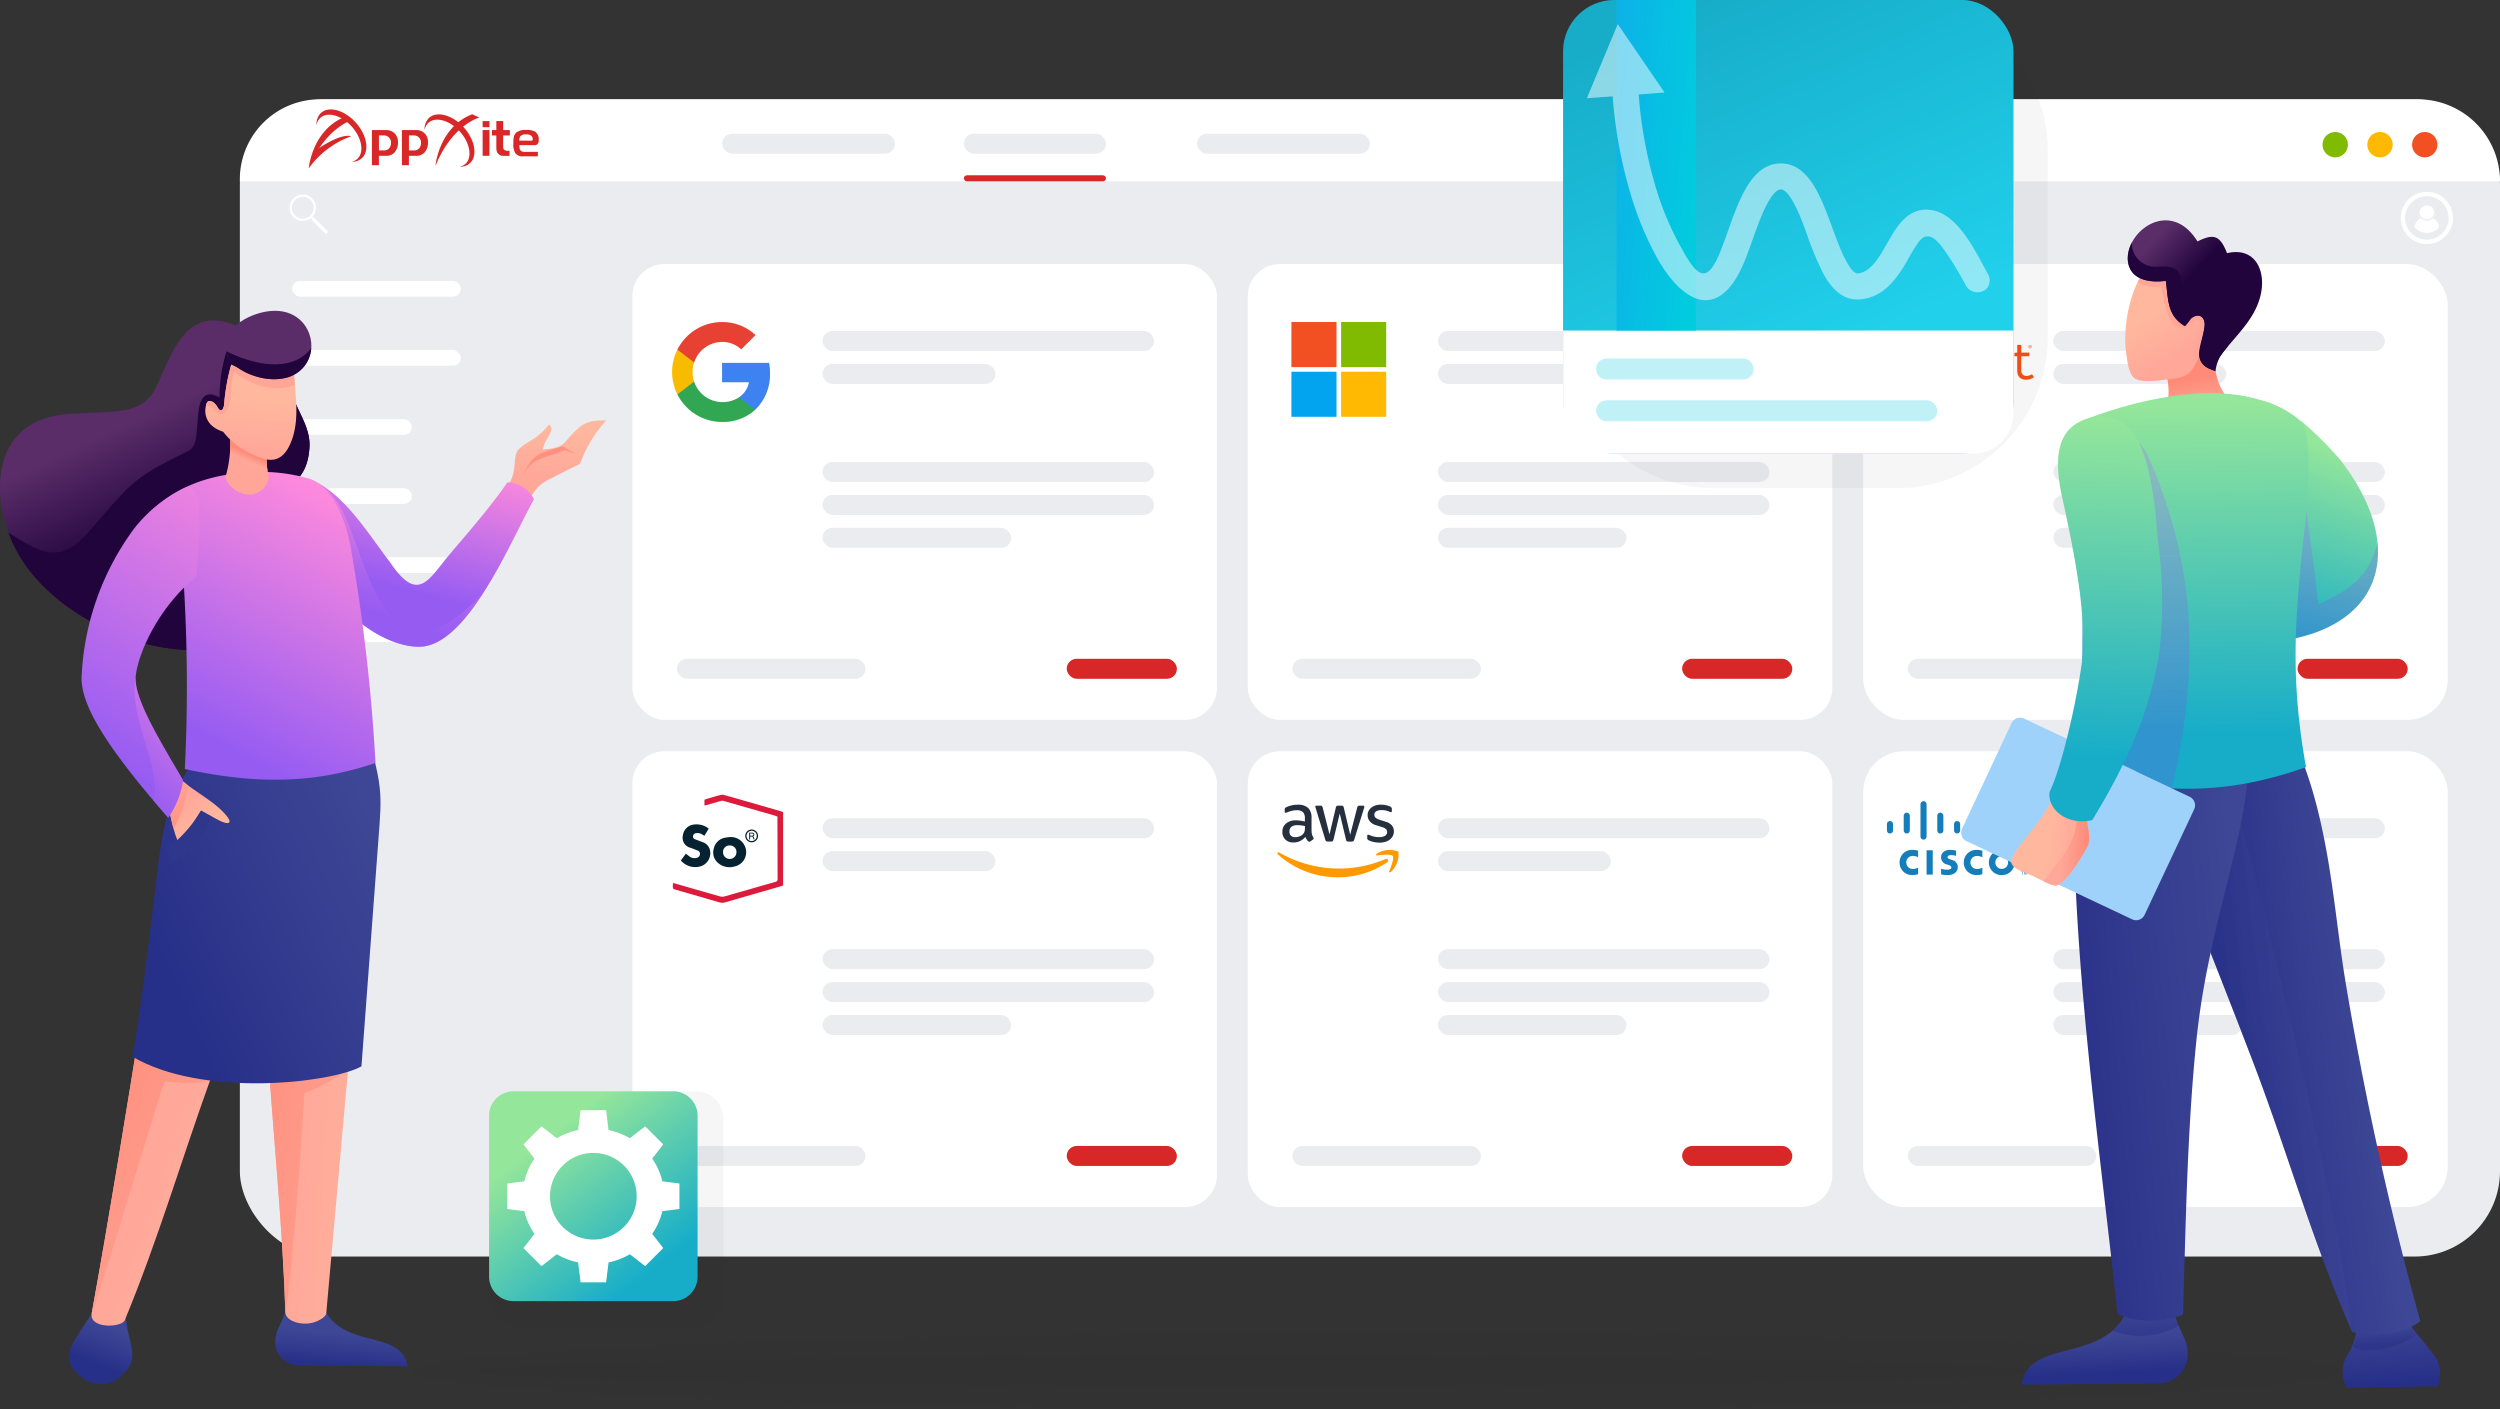 <svg xmlns="http://www.w3.org/2000/svg" xmlns:xlink="http://www.w3.org/1999/xlink" width="292.734" height="165.021" viewBox="0 0 292.734 165.021">
  <rect x="0" y="0" width="292.734" height="165.021" fill="#333333" stroke="none"/>
  <defs>
    <clipPath id="clip-path">
      <rect id="Rectangle_3274" data-name="Rectangle 3274" width="26.93" height="6.901" fill="none"/>
    </clipPath>
    <clipPath id="clip-path-3">
      <path id="Path_31161" data-name="Path 31161" d="M-3189.569,1439.094a6.708,6.708,0,0,0-.107-1.2h-5.512v2.264h3.15a2.692,2.692,0,0,1-1.168,1.766v1.469h1.891a5.708,5.708,0,0,0,1.745-4.3Zm0,0" transform="translate(3195.188 -1437.897)" fill="none" clip-rule="evenodd"/>
    </clipPath>
    <clipPath id="clip-path-4">
      <path id="Path_31162" data-name="Path 31162" d="M-3208.049,1450.164a5.588,5.588,0,0,0,3.874-1.418l-1.892-1.469a3.517,3.517,0,0,1-1.982.559,3.488,3.488,0,0,1-3.275-2.413h-1.955v1.516a5.849,5.849,0,0,0,5.23,3.224Zm0,0" transform="translate(3213.279 -1445.424)" fill="none" clip-rule="evenodd"/>
    </clipPath>
    <clipPath id="clip-path-5">
      <path id="Path_31163" data-name="Path 31163" d="M-3212.855,1436.226a3.514,3.514,0,0,1-.184-1.112,3.514,3.514,0,0,1,.184-1.112v-1.516h-1.955a5.851,5.851,0,0,0-.623,2.628,5.852,5.852,0,0,0,.623,2.628l1.955-1.516Zm0,0" transform="translate(3215.433 -1432.486)" fill="none" clip-rule="evenodd"/>
    </clipPath>
    <clipPath id="clip-path-6">
      <path id="Path_31164" data-name="Path 31164" d="M-3208.049,1423.661a3.163,3.163,0,0,1,2.238.875l1.679-1.679a5.627,5.627,0,0,0-3.916-1.524,5.849,5.849,0,0,0-5.23,3.224l1.955,1.516a3.488,3.488,0,0,1,3.275-2.413Zm0,0" transform="translate(3213.279 -1421.333)" fill="none" clip-rule="evenodd"/>
    </clipPath>
    <clipPath id="clip-path-7">
      <rect id="Rectangle_3340" data-name="Rectangle 3340" width="18.782" height="12.914" fill="none"/>
    </clipPath>
    <clipPath id="clip-path-8">
      <rect id="Rectangle_3339" data-name="Rectangle 3339" width="32.408" height="25.043" fill="none"/>
    </clipPath>
    <clipPath id="clip-path-9">
      <path id="Path_31171" data-name="Path 31171" d="M-2707.676,1623.61v.044h.128v.332h.053v-.332h.126v-.044Zm.64,0-.108.308h0l-.112-.308h-.082v.376h.053v-.308h0l.111.308h.05l.114-.308h0v.308h.053v-.376Zm-11.707.376h.72v-2.856h-.72Zm-3.168-1.429a1.454,1.454,0,0,0,1.52,1.479,2.278,2.278,0,0,0,.658-.1v-.767a1.276,1.276,0,0,1-.6.151.748.748,0,0,1-.79-.762.749.749,0,0,1,.79-.762,1.262,1.262,0,0,1,.6.153v-.767a2.217,2.217,0,0,0-.658-.1,1.454,1.454,0,0,0-1.52,1.477m7.521,0a1.455,1.455,0,0,0,1.522,1.479,2.283,2.283,0,0,0,.656-.1v-.767a1.275,1.275,0,0,1-.605.151.748.748,0,0,1-.79-.762.749.749,0,0,1,.79-.762,1.261,1.261,0,0,1,.605.153v-.767a2.21,2.21,0,0,0-.656-.1,1.455,1.455,0,0,0-1.522,1.477m3.7,0a.739.739,0,0,1,.746-.751.739.739,0,0,1,.746.751.739.739,0,0,1-.746.752.739.739,0,0,1-.746-.752m-.762,0a1.466,1.466,0,0,0,1.508,1.479,1.466,1.466,0,0,0,1.508-1.479,1.466,1.466,0,0,0-1.508-1.477,1.465,1.465,0,0,0-1.508,1.477m-5.6-.586a.88.88,0,0,0,.736.835l.155.051c.178.056.32.139.32.283,0,.163-.164.267-.524.267a2.711,2.711,0,0,1-.68-.106v.658a4.372,4.372,0,0,0,.777.078c.552,0,1.183-.241,1.183-.959a.858.858,0,0,0-.68-.816l-.2-.064c-.118-.037-.33-.1-.33-.271,0-.138.156-.234.446-.234a2.472,2.472,0,0,1,.563.087v-.61a3.075,3.075,0,0,0-.7-.091c-.665,0-1.065.359-1.065.893m-6.336-3.91v.749a.358.358,0,0,0,.359.357.356.356,0,0,0,.357-.357v-.749a.357.357,0,0,0-.357-.357.359.359,0,0,0-.359.357m7.861,0v.749a.357.357,0,0,0,.358.357.356.356,0,0,0,.355-.357v-.749a.357.357,0,0,0-.355-.357.358.358,0,0,0-.358.357m7.861,0v.749a.356.356,0,0,0,.357.357.356.356,0,0,0,.356-.357v-.749a.357.357,0,0,0-.356-.357.357.357,0,0,0-.357.357m-13.757-.984v1.734a.357.357,0,0,0,.358.357.357.357,0,0,0,.358-.357v-1.734a.359.359,0,0,0-.358-.357.359.359,0,0,0-.358.357m3.931,0v1.734a.357.357,0,0,0,.357.357.356.356,0,0,0,.358-.357v-1.734a.358.358,0,0,0-.358-.357.359.359,0,0,0-.357.357m3.931,0v1.734a.356.356,0,0,0,.357.357.357.357,0,0,0,.357-.357v-1.734a.359.359,0,0,0-.357-.357.358.358,0,0,0-.357.357m3.928,0v1.734a.356.356,0,0,0,.357.357.357.357,0,0,0,.361-.357v-1.734a.359.359,0,0,0-.361-.357.358.358,0,0,0-.357.357m-9.825-1.346v3.792a.358.358,0,0,0,.358.358.358.358,0,0,0,.357-.358v-3.792a.357.357,0,0,0-.357-.357.358.358,0,0,0-.358.357m7.863,0v3.792a.357.357,0,0,0,.356.358.357.357,0,0,0,.357-.358v-3.792a.357.357,0,0,0-.357-.357.357.357,0,0,0-.356.357" transform="translate(2723.391 -1615.374)" fill="none"/>
    </clipPath>
    <linearGradient id="linear-gradient" x1="74.07" y1="156.194" x2="74.073" y2="156.194" gradientUnits="objectBoundingBox">
      <stop offset="0" stop-color="#147ebc"/>
      <stop offset="0.677" stop-color="#0e92cf"/>
      <stop offset="1" stop-color="#0b9eda"/>
    </linearGradient>
    <linearGradient id="linear-gradient-2" x1="0.286" y1="0.015" x2="0.618" y2="0.767" gradientUnits="objectBoundingBox">
      <stop offset="0" stop-color="#17adc9"/>
      <stop offset="1" stop-color="#21d0eb"/>
    </linearGradient>
    <linearGradient id="linear-gradient-3" x1="-1.585" y1="-0.258" x2="1.147" y2="0.735" gradientUnits="objectBoundingBox">
      <stop offset="0" stop-color="#1c8ef4"/>
      <stop offset="1" stop-color="#00cfdd"/>
    </linearGradient>
    <linearGradient id="linear-gradient-4" x1="0.28" y1="0.216" x2="0.776" y2="0.856" gradientUnits="objectBoundingBox">
      <stop offset="0" stop-color="#94e69a"/>
      <stop offset="1" stop-color="#17adc9"/>
    </linearGradient>
    <linearGradient id="linear-gradient-5" x1="0.39" y1="0.428" x2="0.486" y2="0.923" gradientUnits="objectBoundingBox">
      <stop offset="0" stop-color="#ff8a78"/>
      <stop offset="1" stop-color="#ffa799"/>
    </linearGradient>
    <linearGradient id="linear-gradient-6" x1="0.398" y1="0.382" x2="0.602" y2="0.784" gradientUnits="objectBoundingBox">
      <stop offset="0" stop-color="#ffb89e"/>
      <stop offset="1" stop-color="#ffa799"/>
    </linearGradient>
    <linearGradient id="linear-gradient-7" x1="0.299" y1="0.134" x2="0.529" y2="0.379" gradientUnits="objectBoundingBox">
      <stop offset="0" stop-color="#5a2d68"/>
      <stop offset="1" stop-color="#22043d"/>
    </linearGradient>
    <linearGradient id="linear-gradient-8" x1="0.713" y1="0.134" x2="0.46" y2="0.873" xlink:href="#linear-gradient-4"/>
    <linearGradient id="linear-gradient-9" x1="0.493" y1="0.052" x2="0.501" y2="0.828" gradientUnits="objectBoundingBox">
      <stop offset="0" stop-color="#a77ef7"/>
      <stop offset="1" stop-color="#5e65d6"/>
    </linearGradient>
    <linearGradient id="linear-gradient-10" x1="0.42" y1="-0.086" x2="0.515" y2="0.93" gradientUnits="objectBoundingBox">
      <stop offset="0" stop-color="#3e4795"/>
      <stop offset="1" stop-color="#273088"/>
    </linearGradient>
    <linearGradient id="linear-gradient-11" x1="0.454" y1="0.232" x2="0.497" y2="0.629" xlink:href="#linear-gradient-10"/>
    <linearGradient id="linear-gradient-12" x1="0.792" y1="0.409" x2="0.376" y2="0.525" xlink:href="#linear-gradient-10"/>
    <linearGradient id="linear-gradient-13" x1="0.783" y1="0.421" x2="0.356" y2="0.54" xlink:href="#linear-gradient-10"/>
    <linearGradient id="linear-gradient-14" x1="0.448" y1="0.33" x2="0.511" y2="0.836" xlink:href="#linear-gradient-10"/>
    <linearGradient id="linear-gradient-15" x1="0.359" y1="-0.311" x2="0.525" y2="0.783" xlink:href="#linear-gradient-10"/>
    <linearGradient id="linear-gradient-16" x1="0.821" y1="0.376" x2="-0.085" y2="0.628" xlink:href="#linear-gradient-10"/>
    <linearGradient id="linear-gradient-17" x1="0.496" y1="0.048" x2="0.504" y2="0.834" xlink:href="#linear-gradient-4"/>
    <linearGradient id="linear-gradient-18" x1="0.508" y1="0.047" x2="0.499" y2="0.835" xlink:href="#linear-gradient-9"/>
    <linearGradient id="linear-gradient-19" x1="0.483" y1="0.482" x2="0.862" y2="0.559" xlink:href="#linear-gradient-6"/>
    <linearGradient id="linear-gradient-20" x1="0.895" y1="0.523" x2="0.367" y2="0.484" xlink:href="#linear-gradient-5"/>
    <linearGradient id="linear-gradient-21" x1="0.507" y1="0.047" x2="0.499" y2="0.835" xlink:href="#linear-gradient-4"/>
    <linearGradient id="linear-gradient-22" x1="0.553" y1="0.434" x2="0.447" y2="0.977" xlink:href="#linear-gradient-10"/>
    <linearGradient id="linear-gradient-23" x1="1.402" y1="0.694" x2="0.463" y2="0.454" xlink:href="#linear-gradient-6"/>
    <linearGradient id="linear-gradient-24" x1="0.007" y1="0.215" x2="1.23" y2="0.771" xlink:href="#linear-gradient-5"/>
    <linearGradient id="linear-gradient-25" x1="0.64" y1="0.189" x2="0.451" y2="0.736" xlink:href="#linear-gradient-10"/>
    <linearGradient id="linear-gradient-26" x1="0.807" y1="0.739" x2="0.461" y2="0.461" xlink:href="#linear-gradient-6"/>
    <linearGradient id="linear-gradient-27" x1="0.313" y1="0.232" x2="0.711" y2="0.804" xlink:href="#linear-gradient-5"/>
    <linearGradient id="linear-gradient-28" x1="0.972" y1="0.258" x2="0.204" y2="0.769" xlink:href="#linear-gradient-10"/>
    <linearGradient id="linear-gradient-29" x1="0.517" y1="0.075" x2="0.487" y2="0.692" xlink:href="#linear-gradient-6"/>
    <linearGradient id="linear-gradient-30" x1="0.316" y1="0.589" x2="0.616" y2="-0.164" gradientUnits="objectBoundingBox">
      <stop offset="0" stop-color="#965cf2"/>
      <stop offset="1" stop-color="#ff8adc"/>
    </linearGradient>
    <linearGradient id="linear-gradient-31" x1="0.361" y1="0.757" x2="0.56" y2="0.257" xlink:href="#linear-gradient-30"/>
    <linearGradient id="linear-gradient-32" x1="0.476" y1="0.313" x2="0.603" y2="0.609" xlink:href="#linear-gradient-7"/>
    <linearGradient id="linear-gradient-33" x1="0.371" y1="0.878" x2="0.713" y2="0.02" xlink:href="#linear-gradient-30"/>
    <linearGradient id="linear-gradient-34" x1="0.519" y1="0.459" x2="0.432" y2="0.648" xlink:href="#linear-gradient-5"/>
    <linearGradient id="linear-gradient-35" x1="0.513" y1="0.329" x2="0.47" y2="0.895" xlink:href="#linear-gradient-6"/>
    <linearGradient id="linear-gradient-36" x1="0.551" y1="0.715" x2="0.217" y2="0.361" xlink:href="#linear-gradient-6"/>
    <linearGradient id="linear-gradient-37" x1="0.725" y1="1.559" x2="0.427" y2="-0.154" xlink:href="#linear-gradient-5"/>
    <linearGradient id="linear-gradient-38" x1="0.394" y1="0.871" x2="0.664" y2="-0.245" xlink:href="#linear-gradient-30"/>
    <linearGradient id="linear-gradient-39" x1="0.29" y1="0.925" x2="0.655" y2="0.007" xlink:href="#linear-gradient-30"/>
  </defs>
  <g id="megamenu_platform_banner" transform="translate(3487.65 -1290.902)">
    <g id="Group_27098" data-name="Group 27098" transform="translate(-3459.565 1302.53)">
      <rect id="Rectangle_3271" data-name="Rectangle 3271" width="264.649" height="135.507" rx="10" transform="translate(0 0)" fill="#ebecef"/>
      <path id="Rectangle_3272" data-name="Rectangle 3272" d="M9.367,0H255.042a9.608,9.608,0,0,1,9.608,9.608v0a0,0,0,0,1,0,0H0a0,0,0,0,1,0,0V9.367A9.367,9.367,0,0,1,9.367,0Z" transform="translate(0 0)" fill="#fff"/>
      <circle id="Ellipse_4" data-name="Ellipse 4" cx="1.488" cy="1.488" r="1.488" transform="translate(254.35 3.825)" fill="#f25022"/>
      <circle id="Ellipse_5" data-name="Ellipse 5" cx="1.488" cy="1.488" r="1.488" transform="translate(249.108 3.825)" fill="#ffb902"/>
      <circle id="Ellipse_6" data-name="Ellipse 6" cx="1.488" cy="1.488" r="1.488" transform="translate(243.866 3.825)" fill="#80ba01"/>
      <g id="Artwork_4" data-name="Artwork 4" transform="translate(8.067 1.187)">
        <g id="Group_27070" data-name="Group 27070">
          <g id="Group_27069" data-name="Group 27069" clip-path="url(#clip-path)">
            <g id="Group_27068" data-name="Group 27068">
              <g id="Group_27067" data-name="Group 27067" clip-path="url(#clip-path)">
                <path id="Path_31151" data-name="Path 31151" d="M-3333.968,1345.028a1.681,1.681,0,0,1-.374,1.149,1.244,1.244,0,0,1-.983.427h-.876v1.1h-.82v-4.113h1.617a1.4,1.4,0,0,1,1.07.407,1.441,1.441,0,0,1,.367,1.029m-.82.047a.839.839,0,0,0-.241-.619.818.818,0,0,0-.6-.241h-.57v1.756h.628a.72.72,0,0,0,.567-.247.944.944,0,0,0,.218-.648" transform="translate(3344.416 -1341.174)" fill="#d82727"/>
                <path id="Path_31152" data-name="Path 31152" d="M-3321.8,1345.028a1.683,1.683,0,0,1-.374,1.149,1.244,1.244,0,0,1-.983.427h-.876v1.1h-.82v-4.113h1.617a1.4,1.4,0,0,1,1.07.407,1.439,1.439,0,0,1,.366,1.029m-.82.047a.838.838,0,0,0-.241-.619.818.818,0,0,0-.6-.241h-.57v1.756h.628a.719.719,0,0,0,.567-.247.944.944,0,0,0,.218-.648" transform="translate(3335.763 -1341.174)" fill="#d82727"/>
                <path id="Path_31153" data-name="Path 31153" d="M-3291.375,1340.665h-.8v-.715h.8Zm0,3.35h-.8V1341h.8Z" transform="translate(3312.536 -1338.586)" fill="#d82727"/>
                <path id="Path_31154" data-name="Path 31154" d="M-3286.3,1341.631h-.785V1343a.409.409,0,0,0,.128.309.577.577,0,0,0,.384.122h.239v.588h-.75a.777.777,0,0,1-.576-.244.681.681,0,0,1-.18-.32,1.827,1.827,0,0,1-.041-.413v-1.408h-.512V1341h.512v-1.053h.8V1341h.785Z" transform="translate(3309.847 -1338.586)" fill="#d82727"/>
                <path id="Path_31155" data-name="Path 31155" d="M-3311.289,1343.238s.37-4.531,4.3-6.063l.836.38s-3.229.889-5.136,5.683" transform="translate(3326.122 -1336.613)" fill="#d82727"/>
                <path id="Path_31156" data-name="Path 31156" d="M-3362.6,1344.192s.37-4.531,4.3-6.063l.836.38s-3.229.889-5.136,5.683" transform="translate(3362.598 -1337.291)" fill="#d82727"/>
                <path id="Path_31157" data-name="Path 31157" d="M-3311.257,1338.6c-1.38-1.4-3.176-1.781-4.011-.839a1.868,1.868,0,0,0-.421,1.32,1.525,1.525,0,0,1,.35-.75c.757-.852,2.384-.512,3.634.761s1.65,3,.893,3.848a1.373,1.373,0,0,1-.745.427,1.637,1.637,0,0,0,1.286-.518c.835-.941.395-2.843-.985-4.248" transform="translate(3329.251 -1336.663)" fill="#d82727"/>
                <path id="Path_31158" data-name="Path 31158" d="M-3355.039,1336.589c-1.38-1.405-3.176-1.781-4.011-.84a1.87,1.87,0,0,0-.421,1.32,1.518,1.518,0,0,1,.349-.75c.757-.853,2.384-.512,3.634.761s1.649,3,.893,3.848a1.373,1.373,0,0,1-.745.427,1.638,1.638,0,0,0,1.286-.518c.836-.941.395-2.843-.985-4.248" transform="translate(3360.376 -1335.231)" fill="#d82727"/>
                <path id="Path_31159" data-name="Path 31159" d="M-3362.6,1349.729a10.48,10.48,0,0,1,4.944-3.749s-.98-.582-4.382,1.808" transform="translate(3362.598 -1342.828)" fill="#d82727"/>
                <path id="Path_31160" data-name="Path 31160" d="M-3278.563,1346.621a1.039,1.039,0,0,1-.942-.39,2,2,0,0,1-.221-1.123c0-.576.029-1,.366-1.291a1.779,1.779,0,0,1,1.151-.291,1.908,1.908,0,0,1,1.018.2,1.078,1.078,0,0,1,.436,1,.629.629,0,0,1-.145.465.441.441,0,0,1-.332.116h-1.792a2.26,2.26,0,0,0,.041.424c.087.332.372.367.623.367h1.506v.524Zm.954-1.838c.134,0,.151-.1.151-.181a.523.523,0,0,0-.2-.413.944.944,0,0,0-.581-.14.806.806,0,0,0-.646.2.734.734,0,0,0-.14.529Z" transform="translate(3303.684 -1341.129)" fill="#d82727"/>
              </g>
            </g>
          </g>
        </g>
      </g>
      <rect id="Rectangle_3275" data-name="Rectangle 3275" width="16.645" height="0.71" rx="0.355" transform="translate(84.776 8.898)" fill="#d82727"/>
      <rect id="Rectangle_3276" data-name="Rectangle 3276" width="6.099" height="0.71" rx="0.355" transform="translate(0 33.118) rotate(-90)" fill="#d82727"/>
      <rect id="Rectangle_3277" data-name="Rectangle 3277" width="16.645" height="2.342" rx="1.171" transform="translate(84.776 4.028)" fill="#ebecef"/>
      <rect id="Rectangle_3278" data-name="Rectangle 3278" width="20.246" height="2.342" rx="1.171" transform="translate(56.47 4.028)" fill="#ebecef"/>
      <rect id="Rectangle_3279" data-name="Rectangle 3279" width="20.246" height="2.342" rx="1.171" transform="translate(5.877 21.019)" fill="#fff" stroke="#ebecef" stroke-miterlimit="10" stroke-width="0.5"/>
      <rect id="Rectangle_3280" data-name="Rectangle 3280" width="20.246" height="2.342" rx="1.171" transform="translate(5.877 29.108)" fill="#fff" stroke="#ebecef" stroke-miterlimit="10" stroke-width="0.5"/>
      <g id="Group_27071" data-name="Group 27071" transform="translate(45.715 19.043)">
        <rect id="Rectangle_3281" data-name="Rectangle 3281" width="68.946" height="53.872" rx="4" fill="#fff" stroke="#ebecef" stroke-miterlimit="10" stroke-width="0.5"/>
        <rect id="Rectangle_3282" data-name="Rectangle 3282" width="38.823" height="2.342" rx="1.171" transform="translate(22.513 8.089)" fill="#ebecef"/>
        <rect id="Rectangle_3283" data-name="Rectangle 3283" width="20.246" height="2.342" rx="1.171" transform="translate(22.513 11.945)" fill="#ebecef"/>
        <rect id="Rectangle_3284" data-name="Rectangle 3284" width="38.823" height="2.342" rx="1.171" transform="translate(22.513 23.423)" fill="#ebecef"/>
        <rect id="Rectangle_3285" data-name="Rectangle 3285" width="38.823" height="2.342" rx="1.171" transform="translate(22.513 27.279)" fill="#ebecef"/>
        <rect id="Rectangle_3286" data-name="Rectangle 3286" width="22.083" height="2.342" rx="1.171" transform="translate(22.513 31.134)" fill="#ebecef"/>
        <rect id="Rectangle_3287" data-name="Rectangle 3287" width="22.083" height="2.342" rx="1.171" transform="translate(5.468 46.468)" fill="#ebecef"/>
        <rect id="Rectangle_3288" data-name="Rectangle 3288" width="12.902" height="2.342" rx="1.171" transform="translate(51.106 46.468)" fill="#d82727"/>
      </g>
      <g id="Group_27072" data-name="Group 27072" transform="translate(117.775 19.043)">
        <rect id="Rectangle_3289" data-name="Rectangle 3289" width="68.946" height="53.872" rx="4" fill="#fff" stroke="#ebecef" stroke-miterlimit="10" stroke-width="0.5"/>
        <rect id="Rectangle_3290" data-name="Rectangle 3290" width="38.823" height="2.342" rx="1.171" transform="translate(22.513 8.089)" fill="#ebecef"/>
        <rect id="Rectangle_3291" data-name="Rectangle 3291" width="20.246" height="2.342" rx="1.171" transform="translate(22.513 11.945)" fill="#ebecef"/>
        <rect id="Rectangle_3292" data-name="Rectangle 3292" width="38.823" height="2.342" rx="1.171" transform="translate(22.513 23.423)" fill="#ebecef"/>
        <rect id="Rectangle_3293" data-name="Rectangle 3293" width="38.823" height="2.342" rx="1.171" transform="translate(22.513 27.279)" fill="#ebecef"/>
        <rect id="Rectangle_3294" data-name="Rectangle 3294" width="22.083" height="2.342" rx="1.171" transform="translate(22.513 31.134)" fill="#ebecef"/>
        <rect id="Rectangle_3295" data-name="Rectangle 3295" width="22.083" height="2.342" rx="1.171" transform="translate(5.468 46.468)" fill="#ebecef"/>
        <rect id="Rectangle_3296" data-name="Rectangle 3296" width="12.902" height="2.342" rx="1.171" transform="translate(51.106 46.468)" fill="#d82727"/>
      </g>
      <g id="Group_27073" data-name="Group 27073" transform="translate(189.834 19.043)">
        <rect id="Rectangle_3297" data-name="Rectangle 3297" width="68.946" height="53.872" rx="5" fill="#fff" stroke="#ebecef" stroke-miterlimit="10" stroke-width="0.5"/>
        <rect id="Rectangle_3298" data-name="Rectangle 3298" width="38.823" height="2.342" rx="1.171" transform="translate(22.513 8.089)" fill="#ebecef"/>
        <rect id="Rectangle_3299" data-name="Rectangle 3299" width="20.246" height="2.342" rx="1.171" transform="translate(22.513 11.945)" fill="#ebecef"/>
        <rect id="Rectangle_3300" data-name="Rectangle 3300" width="38.823" height="2.342" rx="1.171" transform="translate(22.513 23.423)" fill="#ebecef"/>
        <rect id="Rectangle_3301" data-name="Rectangle 3301" width="38.823" height="2.342" rx="1.171" transform="translate(22.513 27.279)" fill="#ebecef"/>
        <rect id="Rectangle_3302" data-name="Rectangle 3302" width="22.083" height="2.342" rx="1.171" transform="translate(22.513 31.134)" fill="#ebecef"/>
        <rect id="Rectangle_3303" data-name="Rectangle 3303" width="22.083" height="2.342" rx="1.171" transform="translate(5.468 46.468)" fill="#ebecef"/>
        <rect id="Rectangle_3304" data-name="Rectangle 3304" width="12.902" height="2.342" rx="1.171" transform="translate(51.106 46.468)" fill="#d82727"/>
      </g>
      <g id="Group_27074" data-name="Group 27074" transform="translate(45.715 76.089)">
        <rect id="Rectangle_3305" data-name="Rectangle 3305" width="68.946" height="53.872" rx="4" fill="#fff" stroke="#ebecef" stroke-miterlimit="10" stroke-width="0.5"/>
        <rect id="Rectangle_3306" data-name="Rectangle 3306" width="38.823" height="2.342" rx="1.171" transform="translate(22.513 8.089)" fill="#ebecef"/>
        <rect id="Rectangle_3307" data-name="Rectangle 3307" width="20.246" height="2.342" rx="1.171" transform="translate(22.513 11.945)" fill="#ebecef"/>
        <rect id="Rectangle_3308" data-name="Rectangle 3308" width="38.823" height="2.342" rx="1.171" transform="translate(22.513 23.423)" fill="#ebecef"/>
        <rect id="Rectangle_3309" data-name="Rectangle 3309" width="38.823" height="2.342" rx="1.171" transform="translate(22.513 27.279)" fill="#ebecef"/>
        <rect id="Rectangle_3310" data-name="Rectangle 3310" width="22.083" height="2.342" rx="1.171" transform="translate(22.513 31.134)" fill="#ebecef"/>
        <rect id="Rectangle_3311" data-name="Rectangle 3311" width="22.083" height="2.342" rx="1.171" transform="translate(5.468 46.468)" fill="#ebecef"/>
        <rect id="Rectangle_3312" data-name="Rectangle 3312" width="12.902" height="2.342" rx="1.171" transform="translate(51.106 46.468)" fill="#d82727"/>
      </g>
      <g id="Group_27075" data-name="Group 27075" transform="translate(117.775 76.089)">
        <rect id="Rectangle_3313" data-name="Rectangle 3313" width="68.946" height="53.872" rx="4" fill="#fff" stroke="#ebecef" stroke-miterlimit="10" stroke-width="0.5"/>
        <rect id="Rectangle_3314" data-name="Rectangle 3314" width="38.823" height="2.342" rx="1.171" transform="translate(22.513 8.089)" fill="#ebecef"/>
        <rect id="Rectangle_3315" data-name="Rectangle 3315" width="20.246" height="2.342" rx="1.171" transform="translate(22.513 11.945)" fill="#ebecef"/>
        <rect id="Rectangle_3316" data-name="Rectangle 3316" width="38.823" height="2.342" rx="1.171" transform="translate(22.513 23.423)" fill="#ebecef"/>
        <rect id="Rectangle_3317" data-name="Rectangle 3317" width="38.823" height="2.342" rx="1.171" transform="translate(22.513 27.279)" fill="#ebecef"/>
        <rect id="Rectangle_3318" data-name="Rectangle 3318" width="22.083" height="2.342" rx="1.171" transform="translate(22.513 31.134)" fill="#ebecef"/>
        <rect id="Rectangle_3319" data-name="Rectangle 3319" width="22.083" height="2.342" rx="1.171" transform="translate(5.468 46.468)" fill="#ebecef"/>
        <rect id="Rectangle_3320" data-name="Rectangle 3320" width="12.902" height="2.342" rx="1.171" transform="translate(51.106 46.468)" fill="#d82727"/>
      </g>
      <g id="Group_27076" data-name="Group 27076" transform="translate(189.834 76.089)">
        <rect id="Rectangle_3321" data-name="Rectangle 3321" width="68.946" height="53.872" rx="5" fill="#fff" stroke="#ebecef" stroke-miterlimit="10" stroke-width="0.5"/>
        <rect id="Rectangle_3322" data-name="Rectangle 3322" width="38.823" height="2.342" rx="1.171" transform="translate(22.513 8.089)" fill="#ebecef"/>
        <rect id="Rectangle_3323" data-name="Rectangle 3323" width="20.246" height="2.342" rx="1.171" transform="translate(22.513 11.945)" fill="#ebecef"/>
        <rect id="Rectangle_3324" data-name="Rectangle 3324" width="38.823" height="2.342" rx="1.171" transform="translate(22.513 23.423)" fill="#ebecef"/>
        <rect id="Rectangle_3325" data-name="Rectangle 3325" width="38.823" height="2.342" rx="1.171" transform="translate(22.513 27.279)" fill="#ebecef"/>
        <rect id="Rectangle_3326" data-name="Rectangle 3326" width="22.083" height="2.342" rx="1.171" transform="translate(22.513 31.134)" fill="#ebecef"/>
        <rect id="Rectangle_3327" data-name="Rectangle 3327" width="22.083" height="2.342" rx="1.171" transform="translate(5.468 46.468)" fill="#ebecef"/>
        <rect id="Rectangle_3328" data-name="Rectangle 3328" width="12.902" height="2.342" rx="1.171" transform="translate(51.106 46.468)" fill="#d82727"/>
      </g>
      <rect id="Rectangle_3329" data-name="Rectangle 3329" width="14.514" height="2.342" rx="1.171" transform="translate(5.877 37.198)" fill="#fff" stroke="#ebecef" stroke-miterlimit="10" stroke-width="0.5"/>
      <rect id="Rectangle_3330" data-name="Rectangle 3330" width="14.514" height="2.342" rx="1.171" transform="translate(5.877 45.287)" fill="#fff" stroke="#ebecef" stroke-miterlimit="10" stroke-width="0.5"/>
      <rect id="Rectangle_3331" data-name="Rectangle 3331" width="19.553" height="2.342" rx="1.171" transform="translate(5.877 53.377)" fill="#fff" stroke="#ebecef" stroke-miterlimit="10" stroke-width="0.5"/>
      <rect id="Rectangle_3332" data-name="Rectangle 3332" width="17.27" height="2.342" rx="1.171" transform="translate(5.877 61.466)" fill="#fff" stroke="#ebecef" stroke-miterlimit="10" stroke-width="0.5"/>
      <rect id="Rectangle_3333" data-name="Rectangle 3333" width="20.246" height="2.342" rx="1.171" transform="translate(112.078 4.028)" fill="#ebecef"/>
      <g id="Group_27085" data-name="Group 27085" transform="translate(50.611 26.079)">
        <g id="Group_27078" data-name="Group 27078" transform="translate(5.853 4.789)">
          <g id="Group_27077" data-name="Group 27077" clip-path="url(#clip-path-3)">
            <rect id="Rectangle_3334" data-name="Rectangle 3334" width="12.122" height="12.002" transform="translate(-3.251 -3.252)" fill="#3e82f1"/>
          </g>
        </g>
        <g id="Group_27080" data-name="Group 27080" transform="translate(0.623 6.965)">
          <g id="Group_27079" data-name="Group 27079" clip-path="url(#clip-path-4)">
            <rect id="Rectangle_3335" data-name="Rectangle 3335" width="15.607" height="11.244" transform="translate(-3.252 -3.251)" fill="#32a753"/>
          </g>
        </g>
        <g id="Group_27082" data-name="Group 27082" transform="translate(0 3.224)">
          <g id="Group_27081" data-name="Group 27081" clip-path="url(#clip-path-5)">
            <rect id="Rectangle_3336" data-name="Rectangle 3336" width="9.081" height="11.76" transform="translate(-3.251 -3.252)" fill="#f9bb00"/>
          </g>
        </g>
        <g id="Group_27084" data-name="Group 27084" transform="translate(0.623)">
          <g id="Group_27083" data-name="Group 27083" clip-path="url(#clip-path-6)">
            <rect id="Rectangle_3337" data-name="Rectangle 3337" width="15.649" height="11.244" transform="translate(-3.252 -3.252)" fill="#e74133"/>
          </g>
        </g>
      </g>
      <g id="Group_27086" data-name="Group 27086" transform="translate(123.132 26.079)">
        <path id="Path_31165" data-name="Path 31165" d="M-2964.577,1421.333h5.279q0,2.639,0,5.279h-5.279v-5.279Z" transform="translate(2964.577 -1421.333)" fill="#f25022"/>
        <path id="Path_31166" data-name="Path 31166" d="M-2944.452,1421.333h5.279q0,2.639,0,5.279h-5.278q0-2.64,0-5.279Z" transform="translate(2950.27 -1421.333)" fill="#80ba01"/>
        <path id="Path_31167" data-name="Path 31167" d="M-2964.577,1441.457h5.279q0,2.639,0,5.279h-5.279v-5.279Z" transform="translate(2964.577 -1435.639)" fill="#02a4ef"/>
        <path id="Path_31168" data-name="Path 31168" d="M-2944.452,1441.458h5.279v5.279h-5.279q0-2.64,0-5.279Z" transform="translate(2950.27 -1435.64)" fill="#ffb902"/>
      </g>
      <g id="Group_27087" data-name="Group 27087" transform="translate(121.486 82.59)">
        <path id="Path_31169" data-name="Path 31169" d="M-2964.813,1619.9a1.446,1.446,0,0,0,.052.421,2.57,2.57,0,0,0,.152.341.208.208,0,0,1,.033.109.187.187,0,0,1-.09.142l-.3.2a.226.226,0,0,1-.123.042.219.219,0,0,1-.142-.066,1.477,1.477,0,0,1-.17-.222c-.047-.081-.1-.17-.147-.279a1.748,1.748,0,0,1-1.391.653,1.3,1.3,0,0,1-.946-.341,1.215,1.215,0,0,1-.35-.908,1.218,1.218,0,0,1,.431-.975,1.721,1.721,0,0,1,1.159-.369,3.735,3.735,0,0,1,.5.038c.175.024.355.062.544.1v-.345a1.047,1.047,0,0,0-.222-.757,1.088,1.088,0,0,0-.771-.218,2.143,2.143,0,0,0-.511.062,3.749,3.749,0,0,0-.511.161,1.436,1.436,0,0,1-.166.062.285.285,0,0,1-.076.014c-.066,0-.1-.047-.1-.146v-.232a.3.3,0,0,1,.033-.166.357.357,0,0,1,.133-.1,2.712,2.712,0,0,1,.6-.213,2.88,2.88,0,0,1,.738-.09,1.729,1.729,0,0,1,1.24.383,1.568,1.568,0,0,1,.393,1.164v1.533Zm-1.921.719a1.54,1.54,0,0,0,.487-.085,1.053,1.053,0,0,0,.449-.3.746.746,0,0,0,.161-.3,1.7,1.7,0,0,0,.047-.412v-.2a4.047,4.047,0,0,0-.436-.08,3.538,3.538,0,0,0-.444-.028,1.092,1.092,0,0,0-.706.189.661.661,0,0,0-.231.544.659.659,0,0,0,.175.5.656.656,0,0,0,.5.175Zm3.8.511a.266.266,0,0,1-.18-.047.384.384,0,0,1-.1-.185l-1.112-3.658a.829.829,0,0,1-.042-.189.1.1,0,0,1,.114-.118h.463a.261.261,0,0,1,.185.047.383.383,0,0,1,.095.185l.795,3.133.738-3.133a.328.328,0,0,1,.09-.185.322.322,0,0,1,.188-.047h.379a.284.284,0,0,1,.189.047.315.315,0,0,1,.09.185l.748,3.17.818-3.17a.4.4,0,0,1,.095-.185.309.309,0,0,1,.185-.047h.44a.105.105,0,0,1,.118.118.452.452,0,0,1-.009.076.675.675,0,0,1-.033.119l-1.14,3.657a.364.364,0,0,1-.1.185.3.3,0,0,1-.18.047h-.407a.285.285,0,0,1-.189-.047.334.334,0,0,1-.09-.189l-.733-3.052-.729,3.047a.374.374,0,0,1-.09.189.3.3,0,0,1-.189.047Zm6.081.128a3.142,3.142,0,0,1-.729-.085,2.175,2.175,0,0,1-.544-.189.338.338,0,0,1-.146-.133.332.332,0,0,1-.028-.133v-.241c0-.1.038-.146.108-.146a.263.263,0,0,1,.085.014c.028.01.071.028.118.047a2.609,2.609,0,0,0,.521.166,2.838,2.838,0,0,0,.563.057,1.277,1.277,0,0,0,.691-.156.51.51,0,0,0,.246-.449.46.46,0,0,0-.128-.331,1.186,1.186,0,0,0-.478-.246l-.686-.213a1.44,1.44,0,0,1-.757-.483,1.126,1.126,0,0,1-.237-.686,1.052,1.052,0,0,1,.128-.525,1.216,1.216,0,0,1,.34-.388,1.5,1.5,0,0,1,.492-.246,2.07,2.07,0,0,1,.6-.08,2.384,2.384,0,0,1,.317.019c.109.014.208.033.308.052s.184.047.27.076a1.026,1.026,0,0,1,.2.085.416.416,0,0,1,.142.118.255.255,0,0,1,.042.156v.222c0,.1-.038.152-.109.152a.5.5,0,0,1-.18-.057,2.161,2.161,0,0,0-.908-.185,1.223,1.223,0,0,0-.629.133.457.457,0,0,0-.222.421.446.446,0,0,0,.142.336,1.416,1.416,0,0,0,.52.26l.672.213a1.44,1.44,0,0,1,.733.454,1.069,1.069,0,0,1,.218.663,1.219,1.219,0,0,1-.123.549,1.277,1.277,0,0,1-.346.417,1.521,1.521,0,0,1-.525.265,2.241,2.241,0,0,1-.676.1Z" transform="translate(2968.822 -1616.81)" fill="#252f3e"/>
        <path id="Path_31170" data-name="Path 31170" d="M-2957.406,1636.6a10.206,10.206,0,0,1-5.763,1.76,10.425,10.425,0,0,1-7.036-2.683c-.147-.132-.014-.312.16-.208a14.192,14.192,0,0,0,7.041,1.869,14.051,14.051,0,0,0,5.37-1.1c.26-.118.483.17.227.359Zm.648-.738c-.2-.255-1.315-.123-1.822-.061-.152.019-.175-.114-.038-.213a2.812,2.812,0,0,1,2.522-.236,2.777,2.777,0,0,1-.88,2.375c-.128.109-.251.052-.194-.09.189-.468.611-1.524.412-1.774Z" transform="translate(2970.269 -1629.853)" fill="#f90"/>
      </g>
      <g id="Group_27094" data-name="Group 27094" transform="translate(191.806 80.656)">
        <g id="Group_27093" data-name="Group 27093" clip-path="url(#clip-path-7)">
          <g id="Group_27092" data-name="Group 27092" transform="translate(-7.611 -6.236)">
            <g id="Group_27091" data-name="Group 27091">
              <g id="Group_27090" data-name="Group 27090" clip-path="url(#clip-path-8)">
                <g id="Group_27089" data-name="Group 27089" transform="translate(8.662 7.754)">
                  <g id="Group_27088" data-name="Group 27088" clip-path="url(#clip-path-9)">
                    <rect id="Rectangle_3338" data-name="Rectangle 3338" width="16.436" height="8.663" transform="translate(0 0)" fill="url(#linear-gradient)"/>
                  </g>
                </g>
              </g>
            </g>
          </g>
        </g>
      </g>
      <g id="Group_27096" data-name="Group 27096" transform="translate(5.827 11.158)">
        <path id="Path_31174" data-name="Path 31174" d="M-3370.088,1371.26a1.284,1.284,0,0,0,1.283,1.283,1.285,1.285,0,0,0,1.283-1.283,1.285,1.285,0,0,0-1.283-1.283A1.284,1.284,0,0,0-3370.088,1371.26Zm-.257,0a1.541,1.541,0,0,1,1.539-1.54,1.53,1.53,0,0,1,1.089.451,1.531,1.531,0,0,1,.451,1.089,1.541,1.541,0,0,1-1.54,1.539A1.541,1.541,0,0,1-3370.345,1371.26Z" transform="translate(3370.345 -1369.72)" fill="#fff"/>
        <rect id="Rectangle_3341" data-name="Rectangle 3341" width="0.402" height="2.294" transform="translate(4.527 4.358) rotate(135)" fill="#fff"/>
        <rect id="Rectangle_3342" data-name="Rectangle 3342" width="0.28" height="0.877" transform="translate(3.188 3.088) rotate(135)" fill="#fff"/>
      </g>
      <g id="Group_27097" data-name="Group 27097" transform="translate(253.031 10.839)">
        <path id="Path_31175" data-name="Path 31175" d="M-2512.188,1369.127a2.549,2.549,0,0,0-2.546,2.546,2.549,2.549,0,0,0,2.546,2.546,2.549,2.549,0,0,0,2.545-2.546A2.549,2.549,0,0,0-2512.188,1369.127Zm0,5.6a3.058,3.058,0,0,1-3.055-3.055,3.035,3.035,0,0,1,.895-2.161,3.035,3.035,0,0,1,2.161-.895,3.059,3.059,0,0,1,3.055,3.055A3.059,3.059,0,0,1-2512.188,1374.728Z" transform="translate(2515.244 -1368.618)" fill="#fff"/>
        <path id="Path_31176" data-name="Path 31176" d="M-2508.254,1375.752a.836.836,0,0,0,.866-.8.836.836,0,0,0-.866-.8.836.836,0,0,0-.866.8A.836.836,0,0,0-2508.254,1375.752Zm1.455.928-.012.013a1.934,1.934,0,0,1-1.443.661,1.933,1.933,0,0,1-1.443-.661l-.012-.013,0-.016a1.372,1.372,0,0,1,.713-1.012l.028-.015.022.021a.984.984,0,0,0,.69.274.983.983,0,0,0,.689-.274l.022-.021.027.015a1.371,1.371,0,0,1,.713,1.012Z" transform="translate(2511.309 -1372.554)" fill="#fff"/>
      </g>
      <g id="quest" transform="translate(190.08 19.08)">
        <rect id="Rectangle_7" data-name="Rectangle 7" width="22.944" height="22.944" fill="none"/>
        <g id="Group_9" data-name="Group 9" transform="translate(2.983 9.191)">
          <path id="Path_44" data-name="Path 44" d="M-2718.593,1432.623c-.063-.048-.123-.1-.187-.14a.771.771,0,0,1-.128-.1.113.113,0,0,1-.011-.145,1.45,1.45,0,0,0,.144-.246,1.42,1.42,0,0,0,.117-.342c.008-.048.022-.1.029-.144s0-.1.014-.15a.678.678,0,0,0,.011-.172.63.63,0,0,0-.014-.1.384.384,0,0,0-.011-.1.371.371,0,0,1-.015-.1,1.2,1.2,0,0,0-.035-.142c-.01-.045-.033-.086-.044-.13a.719.719,0,0,0-.053-.126,1.6,1.6,0,0,0-.123-.219,2.319,2.319,0,0,0-.155-.2.909.909,0,0,0-.1-.107c-.064-.054-.131-.106-.2-.159a1.658,1.658,0,0,0-.332-.194.757.757,0,0,0-.218-.075c-.033,0-.067-.02-.1-.028-.05-.011-.1-.019-.151-.028a1.992,1.992,0,0,0-.371-.011,1.274,1.274,0,0,0-.318.052c-.069.017-.134.044-.2.061a.378.378,0,0,0-.048.021,1.486,1.486,0,0,0-.189.092,1.725,1.725,0,0,0-.167.109,1.87,1.87,0,0,0-.255.225,1.7,1.7,0,0,0-.211.275,1.2,1.2,0,0,0-.157.332.373.373,0,0,0-.043.124.814.814,0,0,0-.03.123c-.012.06-.018.121-.029.179a2.048,2.048,0,0,0-.011.3.454.454,0,0,0,.013.079c0,.027-.008.056.014.079a.992.992,0,0,0,.044.223.393.393,0,0,0,.03.1c.045.1.09.2.141.289.032.058.075.111.112.166a1.53,1.53,0,0,0,.228.252,1.611,1.611,0,0,0,.3.222c.055.032.111.063.169.089a1.464,1.464,0,0,0,.266.095.937.937,0,0,1,.139.039c.029.012.068,0,.1.016.094-.006.185.023.278.016.038,0,.077-.008.115-.015s.075.01.108-.015a1.059,1.059,0,0,0,.224-.043.3.3,0,0,0,.094-.029c.078-.04.164-.062.24-.1.022-.012.037-.043.07-.036.036-.034.071-.006.1.01a1.933,1.933,0,0,1,.159.113l.126.09.068.052a.663.663,0,0,1-.125.089,1.847,1.847,0,0,1-.283.156,1.981,1.981,0,0,1-.25.1c-.035.011-.072.022-.108.03l-.109.028a.63.63,0,0,1-.129.015c-.03,0-.055.021-.086.016a.122.122,0,0,0-.087.012c-.008.005-.023,0-.035,0-.071,0-.142,0-.213,0a1.959,1.959,0,0,1-.214-.015l-.18-.03a1.1,1.1,0,0,1-.173-.043c-.078-.027-.158-.052-.234-.085s-.155-.072-.231-.111a2.33,2.33,0,0,1-.258-.166,2.738,2.738,0,0,1-.363-.338,1.911,1.911,0,0,1-.133-.17,2.049,2.049,0,0,1-.2-.33,2.245,2.245,0,0,1-.134-.334c-.012-.035-.021-.072-.031-.108s-.007-.072-.016-.107c-.015-.059-.019-.121-.031-.179a1.737,1.737,0,0,1-.011-.257c0-.054,0-.109,0-.163a1.066,1.066,0,0,1,.016-.185c.007-.032,0-.07.015-.092s0-.057.02-.085.009-.062.02-.091c.035-.087.054-.179.1-.265.03-.061.056-.123.086-.184a2.06,2.06,0,0,1,.191-.3,2.007,2.007,0,0,1,.237-.277,2.641,2.641,0,0,1,.4-.315,2.151,2.151,0,0,1,.268-.14,2.083,2.083,0,0,1,.271-.1,1.282,1.282,0,0,1,.214-.05.378.378,0,0,0,.1-.016c.036-.015.07,0,.1-.012a.77.77,0,0,1,.229-.013,1.232,1.232,0,0,1,.227,0,.887.887,0,0,1,.225.038c.024.01.055-.006.078.016.054-.01.1.026.151.032a.659.659,0,0,1,.136.048,2.214,2.214,0,0,1,.281.125,2.274,2.274,0,0,1,.26.162c.054.037.1.083.156.123a1.735,1.735,0,0,1,.158.147,2.419,2.419,0,0,1,.281.358,2.389,2.389,0,0,1,.168.314,1.809,1.809,0,0,1,.116.335,1.2,1.2,0,0,0,.038.14.458.458,0,0,1,.016.1,1.822,1.822,0,0,1,.016.3.774.774,0,0,0,0,.106,1.273,1.273,0,0,1-.018.284,2.234,2.234,0,0,1-.048.227,2.534,2.534,0,0,1-.125.36,1.752,1.752,0,0,1-.189.333Z" transform="translate(2722.677 -1428.919)" fill="#fa4e13"/>
          <path id="Path_45" data-name="Path 45" d="M-2690.556,1435.417c-.031.029-.054.066-.1.071a.641.641,0,0,1-.068.006h-2.292a.984.984,0,0,0,.02.158.993.993,0,0,0,.039.14c.031.068.057.136.093.2a1.388,1.388,0,0,0,.135.184.517.517,0,0,0,.125.108c.031.02.054.056.1.059a.617.617,0,0,0,.239.108,1.115,1.115,0,0,0,.184.036.972.972,0,0,0,.215.011,1.611,1.611,0,0,0,.35-.062,1.6,1.6,0,0,0,.306-.136,1.178,1.178,0,0,0,.156-.1.115.115,0,0,1,.163,0l.008.009c.021.024.04.049.06.074l.105.134a.032.032,0,0,1,0,.045l0,0a1.158,1.158,0,0,1-.11.094c-.055.037-.109.077-.166.112a1.6,1.6,0,0,1-.266.13c-.049.019-.1.029-.152.046a.511.511,0,0,1-.1.026c-.022,0-.044.01-.065.013s-.042-.007-.059.014c0,0-.009,0-.014,0-.1,0-.194.024-.292.015-.023,0-.047,0-.071,0-.039,0-.078.009-.117-.01s-.072.006-.107-.016c-.013-.009-.037,0-.056,0s-.029-.012-.044-.013-.04-.011-.058-.012-.042-.015-.065-.017a.157.157,0,0,1-.057-.016.564.564,0,0,0-.141-.054,1.518,1.518,0,0,0-.187-.114,1.506,1.506,0,0,1-.242-.2,1.506,1.506,0,0,1-.207-.289c-.028-.05-.052-.1-.077-.153a1.113,1.113,0,0,1-.059-.181c-.014-.047-.025-.094-.038-.14l0-.012c0-.059-.009-.119-.015-.178,0-.039-.011-.076-.013-.115a.877.877,0,0,1,0-.113c0-.038.009-.077.013-.115a.322.322,0,0,1,.012-.115c.011-.025-.005-.06.016-.086-.01-.047.02-.086.029-.13s.034-.082.04-.124.049-.076.046-.124a.6.6,0,0,0,.063-.109c.037-.066.082-.126.125-.189a.921.921,0,0,1,.094-.1,1.169,1.169,0,0,1,.254-.21,1.49,1.49,0,0,1,.252-.127c.087-.033.178-.05.265-.079l.012,0,.186-.014c.043,0,.086-.01.129-.014s.07.02.108.015a.127.127,0,0,1,.1.013,1.239,1.239,0,0,1,.224.043.59.59,0,0,1,.08.03,1.389,1.389,0,0,1,.318.173,1.913,1.913,0,0,1,.2.186,1.466,1.466,0,0,1,.183.264,2.057,2.057,0,0,1,.144.345c.015.046.019.1.031.143s.016.1.024.153a1.081,1.081,0,0,1,.005.154C-2690.556,1435.31-2690.556,1435.364-2690.556,1435.417Zm-2.458-.307h1.975c0-.022,0-.044,0-.065s-.011-.038-.014-.058a.866.866,0,0,0-.069-.233,1.241,1.241,0,0,0-.139-.241.852.852,0,0,0-.243-.22.843.843,0,0,0-.216-.095c-.054-.016-.109-.021-.163-.033a.573.573,0,0,0-.142,0,.265.265,0,0,0-.136.014.557.557,0,0,0-.2.043.879.879,0,0,0-.307.183.956.956,0,0,0-.14.155,1.145,1.145,0,0,0-.107.182c-.016.04-.031.082-.048.122s-.018.086-.035.127A.58.58,0,0,0-2693.014,1435.11Z" transform="translate(2701.942 -1432.344)" fill="#fa4e13"/>
          <path id="Path_46" data-name="Path 46" d="M-2682.021,1436.523c.055-.088.108-.17.157-.253a.083.083,0,0,1,.065-.041.189.189,0,0,1,.137.028,1.3,1.3,0,0,0,.24.123,1.08,1.08,0,0,0,.195.061.617.617,0,0,0,.173.029c.036.024.078.006.115.015a.949.949,0,0,0,.3.01.746.746,0,0,0,.26-.038.453.453,0,0,0,.166-.043.485.485,0,0,0,.183-.107.42.42,0,0,0,.11-.139.362.362,0,0,0,.031-.129v-.071a.272.272,0,0,0-.084-.2.441.441,0,0,0-.174-.128,1.472,1.472,0,0,0-.222-.067c-.064-.01-.128-.021-.194-.029a.556.556,0,0,1-.121-.014.782.782,0,0,0-.115-.012c-.069-.015-.14-.015-.208-.029s-.131-.025-.2-.041a1.2,1.2,0,0,1-.181-.059,1.321,1.321,0,0,1-.258-.15.942.942,0,0,1-.2-.25.338.338,0,0,1-.033-.1.582.582,0,0,1-.029-.18c0-.035,0-.071,0-.106a.779.779,0,0,1,.136-.418.928.928,0,0,1,.241-.237,1.1,1.1,0,0,1,.219-.1c.068-.028.139-.041.207-.066a.571.571,0,0,1,.128-.016c.034,0,.067-.011.1-.014a.412.412,0,0,0,.1,0,.235.235,0,0,1,.122-.01c.067.013.134.007.2.015.033,0,.067.011.1.013a.552.552,0,0,1,.1.014c.088.021.177.036.264.063a1.383,1.383,0,0,1,.193.065.912.912,0,0,1,.224.111.116.116,0,0,1,.039.145,1.784,1.784,0,0,1-.091.175.121.121,0,0,1-.158.038,2.661,2.661,0,0,0-.335-.135c-.046-.015-.094-.025-.14-.038-.067-.019-.137-.019-.2-.042h-.007c-.08.011-.157-.023-.235-.013a1.692,1.692,0,0,0-.346.055.612.612,0,0,0-.3.2.278.278,0,0,0-.065.178.12.12,0,0,1-.007.032c0,.009-.008.018-.006.025a.364.364,0,0,0,.146.274.818.818,0,0,0,.207.1.624.624,0,0,0,.168.039.509.509,0,0,1,.073.014c.022,0,.047-.009.066.013,0,0,.009,0,.013,0,.057,0,.115.009.171.014.027,0,.053.01.079.014s.056-.009.08.014a.644.644,0,0,1,.122.013,1.669,1.669,0,0,1,.164.035c.043.007.084.027.126.036a1.054,1.054,0,0,1,.123.046.744.744,0,0,1,.15.083.732.732,0,0,1,.272.306.534.534,0,0,1,.055.211c0,.036.021.07.014.108a.465.465,0,0,0-.013.115.471.471,0,0,1-.017.108.456.456,0,0,1-.037.1.663.663,0,0,1-.047.094.815.815,0,0,1-.207.234,1.376,1.376,0,0,1-.2.124,1.338,1.338,0,0,1-.278.1c-.077.019-.154.031-.231.043-.053.009-.108,0-.157.013a1.046,1.046,0,0,1-.222.012c-.074,0-.147-.015-.221-.017a1.035,1.035,0,0,1-.186-.028c-.064-.013-.129-.03-.192-.048-.081-.023-.159-.05-.238-.079a1.329,1.329,0,0,1-.182-.09C-2681.886,1436.609-2681.951,1436.567-2682.021,1436.523Z" transform="translate(2693.774 -1432.34)" fill="#fa4e13"/>
          <path id="Path_47" data-name="Path 47" d="M-2702.6,1434.741v-.956c0-.041.008-.05.047-.05h.2c.035,0,.071,0,.106,0a.137.137,0,0,1,.122.082.106.106,0,0,1,.008.046q0,.149,0,.3,0,.754,0,1.509a1.148,1.148,0,0,1-.014.129c0,.043-.021.083-.023.124a1.2,1.2,0,0,1-.035.142.378.378,0,0,1-.044.116,1.271,1.271,0,0,1-.125.218.723.723,0,0,1-.179.187c-.025.015-.036.049-.07.055a.751.751,0,0,1-.227.138,1.073,1.073,0,0,1-.269.089c-.053.01-.106.018-.158.03a.952.952,0,0,1-.193.011c-.055,0-.109,0-.163,0a.794.794,0,0,1-.179-.018.4.4,0,0,1-.16-.039.931.931,0,0,1-.319-.121.817.817,0,0,1-.2-.143c-.022-.023-.051-.038-.074-.061a.938.938,0,0,1-.085-.1,1.343,1.343,0,0,1-.122-.2,1.253,1.253,0,0,1-.085-.234c-.012-.047-.022-.1-.032-.143s0-.1-.012-.143a1.388,1.388,0,0,1-.013-.285c0-.095,0-.189,0-.283q0-.624,0-1.247a.236.236,0,0,1,.009-.067c.02-.075.08-.088.138-.092.1-.007.194,0,.291,0,.034,0,.042.01.043.047,0,.014,0,.028,0,.042q0,.914,0,1.828a.841.841,0,0,0,.036.211,1.139,1.139,0,0,0,.074.189.476.476,0,0,0,.079.116.877.877,0,0,0,.179.166.863.863,0,0,0,.129.065c.028.013.058.019.087.029a.427.427,0,0,0,.089.024.947.947,0,0,0,.121.019c.075,0,.151,0,.227,0a1.329,1.329,0,0,0,.2-.037.8.8,0,0,0,.261-.123.786.786,0,0,0,.288-.41c.015-.046.021-.1.032-.143a1.021,1.021,0,0,0,.01-.222C-2702.6,1435.27-2702.6,1435.006-2702.6,1434.741Z" transform="translate(2710.043 -1432.342)" fill="#fa4e13"/>
          <path id="Path_48" data-name="Path 48" d="M-2671.751,1431.932c0-.1,0-.2,0-.3,0-.047.057-.1.1-.113a.562.562,0,0,1,.158-.013h.079v-.907c.122,0,.242,0,.362,0a.109.109,0,0,1,.075.035.132.132,0,0,1,.033.085c0,.26,0,.519,0,.785h.914a.035.035,0,0,1,.037.031.039.039,0,0,1,0,.008c0,.047,0,.094,0,.142s0,.08,0,.12a.111.111,0,0,1-.1.124.114.114,0,0,1-.03,0h-.788a.035.035,0,0,0-.037.039c0,.012,0,.024,0,.036,0,.531,0,1.063,0,1.594a.735.735,0,0,0,.1.37.509.509,0,0,0,.281.23.777.777,0,0,0,.137.031.473.473,0,0,0,.129.01,1.161,1.161,0,0,0,.351-.078c.054-.024.107-.05.16-.076a.119.119,0,0,1,.159.03.526.526,0,0,1,.031.044c.044.067.081.138.129.2a.026.026,0,0,1-.01.035h0a1.9,1.9,0,0,1-.27.154,1.309,1.309,0,0,1-.262.086c-.062.012-.125.019-.187.031a1.081,1.081,0,0,1-.279.008,1.1,1.1,0,0,1-.384-.082.819.819,0,0,1-.282-.191.926.926,0,0,1-.115-.15.822.822,0,0,1-.1-.222c-.018-.082-.037-.166-.049-.25a1.663,1.663,0,0,1-.01-.229q0-.769,0-1.537c0-.014,0-.028,0-.043,0-.031-.011-.042-.041-.042h-.3Z" transform="translate(2686.473 -1430.113)" fill="#fa4e13"/>
          <path id="Path_49" data-name="Path 49" d="M-2709.206,1442.172c-.039.044-.076.089-.116.13a1.468,1.468,0,0,1-.165.149c-.065.047-.111.065-.183.01-.053-.041-.109-.08-.162-.121l-.188-.145a.156.156,0,0,1-.019-.019c.077-.07.149-.141.228-.205s.129-.141.208-.207c.048.033.1.066.146.1.063.047.122.1.189.142a.116.116,0,0,1,.063.116C-2709.207,1442.14-2709.206,1442.157-2709.206,1442.172Z" transform="translate(2713.693 -1438.051)" fill="#fa4e13"/>
          <path id="Path_50" data-name="Path 50" d="M-2665.89,1430.638a.192.192,0,0,1,.194.19v0a.193.193,0,0,1-.191.2h0a.2.2,0,0,1-.2-.192v0a.193.193,0,0,1,.195-.192Zm0,.033a.155.155,0,0,0-.154.157v0a.156.156,0,0,0,.152.161h.006a.153.153,0,0,0,.152-.153v-.006a.159.159,0,0,0-.156-.161Zm-.035.266h-.039v-.2a.409.409,0,0,1,.07-.005.092.092,0,0,1,.063.016.052.052,0,0,1,.021.044.05.05,0,0,1-.038.047v0c.017.007.026.023.033.049a.125.125,0,0,0,.016.049h-.039a.237.237,0,0,1-.018-.053c-.005-.023-.017-.033-.045-.033h-.025Zm0-.114h.026c.027,0,.053-.009.053-.031s-.014-.033-.049-.033l-.03,0Z" transform="translate(2682.449 -1430.141)" fill="#fa4e13"/>
        </g>
      </g>
      <g id="Group_336_1_" transform="translate(373.763 78.677)">
        <g id="Group_291_1_" transform="translate(-323.066 2.755)">
          <g id="Group_290_1_" transform="translate(0 0)">
            <g id="Group_289_1_">
              <path id="Path_783_1_" d="M12.892,10.667c-.271.086-.535.164-.8.243-2,.578-3.989,1.149-5.987,1.727a1.228,1.228,0,0,1-.7-.007Q2.89,11.891.375,11.174c-.392-.114-.4-.107-.392-.514,0-.078.014-.164.021-.278.1.021.171.029.243.05,1.763.507,3.518,1.013,5.281,1.513A.956.956,0,0,0,6,11.951c2-.564,3.989-1.142,5.987-1.713a.3.3,0,0,0,.264-.335q-.011-3.575-.021-7.158c0-.043-.007-.093-.014-.164-.121-.043-.25-.093-.378-.128L5.934.762a.586.586,0,0,0-.314,0c-.564.157-1.128.321-1.684.478-.071.021-.143.036-.25.057V.612c.171-.057.335-.114.5-.157C4.642.319,5.1.177,5.563.063a.873.873,0,0,1,.45.007q3.318.942,6.629,1.905c.078.021.157.057.25.093Z" transform="translate(0.019 -0.037)" fill="#dc1a3b"/>
            </g>
            <path id="Path_784_1_" d="M13.2,52.886l.585-.8c.164.128.293.235.435.335a.94.94,0,0,0,.856.15.455.455,0,0,0,.357-.407.4.4,0,0,0-.285-.45c-.264-.107-.528-.207-.792-.307a1.206,1.206,0,0,1-.913-1.491,1.437,1.437,0,0,1,1.206-1.227A2.3,2.3,0,0,1,16.24,49a1.746,1.746,0,0,1,.221.164L15.947,50c-.093-.064-.164-.107-.228-.15a.994.994,0,0,0-.749-.157.366.366,0,0,0-.343.321.328.328,0,0,0,.243.392l.842.321a1.3,1.3,0,0,1,.856.806,1.614,1.614,0,0,1-.949,2A2.213,2.213,0,0,1,13.2,52.886Z" transform="translate(-12.257 -45.189)" fill="#052231"/>
            <path id="Path_785_1_" d="M68.313,69.5a1.792,1.792,0,0,1,1.863,1.377,1.7,1.7,0,0,1-1.285,2.055,2.045,2.045,0,0,1-1.948-.392,1.611,1.611,0,0,1-.507-1.72,1.637,1.637,0,0,1,1.292-1.242A5.48,5.48,0,0,1,68.313,69.5Zm.771,1.77a.759.759,0,0,0-.728-.792h-.05a.757.757,0,0,0-.792.778.783.783,0,0,0,.764.806h.014a.79.79,0,0,0,.792-.792Z" transform="translate(-61.632 -64.543)" fill="#052231"/>
          </g>
        </g>
        <path id="Path_786_1_" d="M-203.451,61.3a.749.749,0,0,1-.749-.749.749.749,0,0,1,.749-.749.749.749,0,0,1,.749.749A.749.749,0,0,1-203.451,61.3Zm0-1.349a.6.6,0,0,0-.6.6.6.6,0,0,0,.6.6.6.6,0,0,0,.6-.6A.6.6,0,0,0-203.451,59.95Z" transform="translate(-110.383 -52.975)" fill="#052231"/>
        <g id="Group_292_1_" transform="translate(-314.124 7.191)">
          <path id="Path_787_1_" d="M-21.958-10.418h-.121l-.1-.264a.111.111,0,0,0-.043-.057.181.181,0,0,0-.086-.014h-.178v.335H-22.6v-.8h.328a.287.287,0,0,1,.2.057A.207.207,0,0,1-22-11a.235.235,0,0,1-.043.136.254.254,0,0,1-.114.078.141.141,0,0,1,.1.1Zm-.328-.435a.207.207,0,0,0,.128-.036.141.141,0,0,0,.043-.1.13.13,0,0,0-.043-.1.267.267,0,0,0-.128-.036h-.2v.271Z" transform="translate(22.6 11.219)" fill="#052231"/>
        </g>
      </g>
    </g>
    <g id="Group_27099" data-name="Group 27099" transform="translate(-3439.302 1446.969)">
      <ellipse id="Ellipse_7" data-name="Ellipse 7" cx="112.922" cy="4.477" rx="112.922" ry="4.477" transform="translate(0)" fill="#231f20" opacity="0.04"/>
      <path id="Path_31177" data-name="Path 31177" d="M-3203.409,1843.634c50.33,0,91.13-.8,91.13-1.785s-40.8-1.785-91.13-1.785-91.131.8-91.131,1.785S-3253.739,1843.634-3203.409,1843.634Z" transform="translate(3302.019 -1837.373)" fill="#231f20" fill-rule="evenodd" opacity="0.04"/>
    </g>
    <g id="Group_27100" data-name="Group 27100" transform="translate(-3304.624 1290.902)">
      <path id="Rectangle_3343" data-name="Rectangle 3343" d="M17.652,0H39.1A17.651,17.651,0,0,1,56.747,17.651V39.5A17.652,17.652,0,0,1,39.1,57.155H17.652A17.652,17.652,0,0,1,0,39.5V17.652A17.652,17.652,0,0,1,17.652,0Z" transform="translate(0 0)" fill="#231f20" opacity="0.04"/>
      <rect id="Rectangle_3344" data-name="Rectangle 3344" width="52.74" height="53.119" rx="6" transform="translate(0 0)" fill="url(#linear-gradient-2)"/>
      <path id="Path_31178" data-name="Path 31178" d="M-2801.806,1424.772v9.676a4.756,4.756,0,0,1-4.743,4.742H-2849.8a4.757,4.757,0,0,1-4.743-4.742v-9.676Z" transform="translate(2854.546 -1386.071)" fill="#fff" fill-rule="evenodd"/>
      <rect id="Rectangle_3345" data-name="Rectangle 3345" width="9.296" height="38.701" transform="translate(6.26 0)" fill="url(#linear-gradient-3)"/>
      <path id="Path_31179" data-name="Path 31179" d="M-2835.814,1308.675l-5.48-8.012-3.62,8.684,3.023-.223a53.755,53.755,0,0,0,2.168,11.652,37.44,37.44,0,0,0,3.137,7.452c3.268,5.612,7.417,7.057,10.228-.014.68-1.729,1.232-3.5,1.949-5.219.3-.692,1.278-2.955,2.212-2.974,1.214.012,2.658,4.179,3,5.1a35.412,35.412,0,0,0,2.048,4.9c.91,1.607,2.171,3.012,4.185,2.883,2.768-.23,4.281-2.329,5.56-4.532a22.757,22.757,0,0,1,1.375-2.242c1.275-1.66,2.593.435,3.411,1.639s1.469,2.376,2.174,3.636a1.568,1.568,0,0,0,2.292.291,1.484,1.484,0,0,0,.267-1.661c-1.547-2.716-3.711-7.748-7.425-7.651-2.43.108-3.594,2.491-4.663,4.326-.692,1.194-1.687,3.018-3.229,3.147-.723.05-1.677-2.09-1.9-2.6-1.021-2.351-1.7-4.894-2.924-7.149-.9-1.636-2.166-3.125-4.193-3.136-2.268.04-3.591,1.9-4.506,3.743-1.09,2.218-1.74,4.623-2.687,6.9-1.712,4.053-2.944,1.99-4.79-1.378a35.441,35.441,0,0,1-2.877-7.278,50.98,50.98,0,0,1-1.766-10.055Z" transform="translate(2847.698 -1297.841)" fill="#fff" fill-rule="evenodd" opacity="0.5"/>
      <rect id="Rectangle_3346" data-name="Rectangle 3346" width="39.95" height="2.45" rx="1.225" transform="translate(3.867 46.878)" fill="#02c9de" opacity="0.25"/>
      <path id="Rectangle_3347" data-name="Rectangle 3347" d="M1.225,0h15.99a1.224,1.224,0,0,1,1.224,1.224v0A1.225,1.225,0,0,1,17.214,2.45H1.225A1.225,1.225,0,0,1,0,1.225v0A1.225,1.225,0,0,1,1.225,0Z" transform="translate(3.867 41.986)" fill="#02c9de" opacity="0.25"/>
    </g>
    <g id="Group_27101" data-name="Group 27101" transform="translate(-3430.38 1418.689)">
      <path id="Path_31180" data-name="Path 31180" d="M-3265.236,1732.929h-21.194a3.217,3.217,0,0,0-3.118,3.282v21.041a3.221,3.221,0,0,0,3.118,3.281h21.194a3.216,3.216,0,0,0,3.117-3.281v-21.041A3.212,3.212,0,0,0-3265.236,1732.929Z" transform="translate(3289.548 -1732.929)" fill="#231f20" fill-rule="evenodd" opacity="0.04"/>
      <path id="Path_31181" data-name="Path 31181" d="M-3267.911,1732.929h-18.863a2.863,2.863,0,0,0-2.775,2.921v18.726a2.867,2.867,0,0,0,2.775,2.921h18.863a2.863,2.863,0,0,0,2.775-2.921V1735.85A2.859,2.859,0,0,0-3267.911,1732.929Z" transform="translate(3289.548 -1732.929)" fill-rule="evenodd" fill="url(#linear-gradient-4)"/>
      <path id="Path_31182" data-name="Path 31182" d="M-3270.329,1742.886l-.289-2.33h-2.988l-.289,2.33a8.451,8.451,0,0,0-2.495.955l-1.793-1.389-2.112,2.112,1.292,1.669a7.721,7.721,0,0,0-1.19,2.654l-2,.255v2.987l2,.254a7.718,7.718,0,0,0,1.19,2.654l-1.292,1.669,2.112,2.112,1.793-1.389a8.445,8.445,0,0,0,2.495.955l.289,2.33h2.988l.289-2.33a8.438,8.438,0,0,0,2.494-.955l1.794,1.389,2.112-2.112-1.292-1.669a7.71,7.71,0,0,0,1.19-2.654l2-.254v-2.987l-2-.255a7.712,7.712,0,0,0-1.19-2.654l1.292-1.669-2.112-2.112-1.794,1.389a8.442,8.442,0,0,0-2.494-.955Zm-1.783,2.675a5.075,5.075,0,0,1,5.074,5.074,5.075,5.075,0,0,1-5.074,5.074,5.074,5.074,0,0,1-5.074-5.074A5.074,5.074,0,0,1-3272.112,1745.561Z" transform="translate(3284.318 -1738.351)" fill="#fff" fill-rule="evenodd"/>
    </g>
    <g id="Group_27112" data-name="Group 27112" transform="translate(-3258.013 1316.705)">
      <g id="Group_27104" data-name="Group 27104" transform="translate(19.217 0)">
        <path id="Path_31183" data-name="Path 31183" d="M-2611.119,1435.189c.273,1.638.756,3.246-.236,5.426l9.3.06c-3.14-2.933-3.341-4.692-3.305-7.448l-3.477.7Z" transform="translate(2615.832 -1417.885)" fill-rule="evenodd" fill="url(#linear-gradient-5)"/>
        <g id="Group_27102" data-name="Group 27102" transform="translate(0 4.15)">
          <path id="Path_31184" data-name="Path 31184" d="M-2624.777,1396.6c-1.44,1.881-2.423,6.164-1.942,9.435.162,1.1.314,2.481,1.073,2.888.827.443,2.094.25,4.015.033,2.788-.317,2.475-.981,3.927-3.557l2.4-5.952-4.988-4.931Z" transform="translate(2626.842 -1394.511)" fill-rule="evenodd" fill="url(#linear-gradient-6)"/>
          <path id="Path_31185" data-name="Path 31185" d="M-2621.236,1396.6a6.491,6.491,0,0,0-.626,1.022,3.741,3.741,0,0,0,2.813.438c.1,1.536.866,5.393,2.712,4.934.327-.082.7-.526,1.056-.754.432-.28,1.019-.135.763.69-.694,2.243-1.3,2.663-.551,4.206.235-.454.5-1.022.906-1.737l2.4-5.952-4.988-4.931Z" transform="translate(2623.302 -1394.511)" fill="#ffa698" fill-rule="evenodd"/>
        </g>
        <g id="Group_27103" data-name="Group 27103" transform="translate(0.294)">
          <path id="Path_31186" data-name="Path 31186" d="M-2621.374,1387.241c-4.415.539-5.051-2.283-4.027-4.377,1.28-2.617,5.17-4.378,7.736-.242,1.892-.933,2.624-.744,3.462,1.375,3.445-.792,4.676,2.29,3.859,5.2-.746,2.653-2.73,4.353-4.326,6.417a12.535,12.535,0,0,0-1.281,1.978,1.754,1.754,0,0,1-1.48-1.532c-.119-.537.484-2.356.605-3.544.09-.884-.5-1.578-1.439-.981-.279.177-.449.61-.882,1C-2621.233,1391.282-2621.056,1389.467-2621.374,1387.241Z" transform="translate(2625.826 -1380.157)" fill-rule="evenodd" fill="url(#linear-gradient-7)"/>
          <path id="Path_31187" data-name="Path 31187" d="M-2621.374,1393.646c-4.415.539-5.051-2.283-4.027-4.377.017-.034.034-.068.052-.1a2.757,2.757,0,0,0,3.039,2.812c2.04-.07,2.638.089,2.993,2.647.188,1.35.309,2.2,1.149,1.984,1.82-.473,2.836.329,2.849,2.533a2.128,2.128,0,0,0,1.2,2.185c-.187.226-.373.454-.553.687a4.436,4.436,0,0,0-.886,2.208c-3.154-.983-1.5-3.09-1.271-5.306.09-.884-.5-1.578-1.439-.981-.279.177-.449.61-.882,1C-2621.233,1397.687-2621.056,1395.872-2621.374,1393.646Z" transform="translate(2625.826 -1386.562)" fill="#22043d" fill-rule="evenodd"/>
        </g>
      </g>
      <g id="Group_27105" data-name="Group 27105" transform="translate(23.862 23.502)">
        <path id="Path_31188" data-name="Path 31188" d="M-2594.809,1461.453a41.03,41.03,0,0,1,4.6,4.578c10.072,13.033,2.6,25.064-20.569,20.431C-2608.187,1470.25-2605.2,1474.089-2594.809,1461.453Z" transform="translate(2610.774 -1461.453)" fill-rule="evenodd" fill="url(#linear-gradient-8)"/>
        <path id="Path_31189" data-name="Path 31189" d="M-2585.882,1491.975c.824,8.5-7.723,14.218-24.892,10.784,1.982-12.422,4.2-13.072,9.8-18.382l6.633,2.973c.553,3.987,1.121,7.811,1.516,11.823C-2588.879,1497.513-2586.831,1495.772-2585.882,1491.975Z" transform="translate(2610.774 -1477.75)" fill-rule="evenodd" opacity="0.35" fill="url(#linear-gradient-9)" style="mix-blend-mode: multiply;isolation: isolate"/>
      </g>
      <g id="Group_27108" data-name="Group 27108" transform="translate(7.076 55.257)">
        <g id="Group_27106" data-name="Group 27106" transform="translate(37.605 73.544)">
          <path id="Path_31190" data-name="Path 31190" d="M-2527.606,1833.41l-10.683.17a3.909,3.909,0,0,1-.115-3.5,7.786,7.786,0,0,0,1.319-3.761l4.018.184,1.733-.814c.777,1.021,2.426,2.9,3.586,4.558A4.207,4.207,0,0,1-2527.606,1833.41Z" transform="translate(2538.761 -1825.69)" fill-rule="evenodd" fill="url(#linear-gradient-10)"/>
          <path id="Path_31191" data-name="Path 31191" d="M-2534.354,1828.783a12.114,12.114,0,0,0,.4-2.463l4.018.184,1.733-.814c.306.4.747.937,1.24,1.539C-2528.531,1828.9-2533.332,1829.839-2534.354,1828.783Z" transform="translate(2535.628 -1825.69)" fill-rule="evenodd" opacity="0.5" fill="url(#linear-gradient-11)" style="mix-blend-mode: multiply;isolation: isolate"/>
        </g>
        <path id="Path_31192" data-name="Path 31192" d="M-2611.428,1575.5c.98,2.968,2.271,5.211,3.622,11.281,1.469,6.6,1.886,12.817,2.988,19.231a395.029,395.029,0,0,0,8.619,38.913c-2.173,1.809-6.429,1.811-7.983,1.26-4.642-10.562-7.5-20.866-11.587-31.576-5.6-14.673-11.711-29.37-16.561-43.31Z" transform="translate(2642.885 -1571.296)" fill-rule="evenodd" fill="url(#linear-gradient-12)"/>
        <path id="Path_31193" data-name="Path 31193" d="M-2620.321,1575.295c2.195,6.644,14.529,54.562,16.138,70.887-4.642-10.562-7.5-20.866-11.587-31.576-5.6-14.673-11.711-29.37-16.561-43.31Z" transform="translate(2642.885 -1571.296)" fill-rule="evenodd" opacity="0.35" fill="url(#linear-gradient-13)" style="mix-blend-mode: multiply;isolation: isolate"/>
        <g id="Group_27107" data-name="Group 27107" transform="translate(0 72.573)">
          <path id="Path_31194" data-name="Path 31194" d="M-2650.932,1822.438c.329,1.636,1.327,2.885,1.484,4.087a3.456,3.456,0,0,1-3.371,4.173l-16.021.142c.849-5.473,9.412-2.439,12.288-8.508l3.729.21Z" transform="translate(2668.84 -1822.333)" fill-rule="evenodd" fill="url(#linear-gradient-14)"/>
          <path id="Path_31195" data-name="Path 31195" d="M-2624.765,1822.438a7.638,7.638,0,0,0,.483,1.489,8.881,8.881,0,0,1-7.75.594,6.572,6.572,0,0,0,1.648-2.188l3.729.21Z" transform="translate(2642.673 -1822.333)" fill-rule="evenodd" opacity="0.5" fill="url(#linear-gradient-15)" style="mix-blend-mode: multiply;isolation: isolate"/>
        </g>
        <path id="Path_31196" data-name="Path 31196" d="M-2646.885,1575.161a68.436,68.436,0,0,0-.813,12.551c.205,18.346,3.156,39.122,5.12,57.451a10.674,10.674,0,0,0,7.668.053c.316-10.613.5-21.9,1.589-32.338,1.809-17.35,8.928-29.5,4.765-39.712l-12.394-.42Z" transform="translate(2653.816 -1572.326)" fill-rule="evenodd" fill="url(#linear-gradient-16)"/>
      </g>
      <path id="Path_31197" data-name="Path 31197" d="M-2619.918,1466.91c-1.067,9.989-1.566,16.832.262,27.045-11.324,4.1-20.586,2.575-26.789.065,1.237-7.843-.17-27,1.834-34.277,1.168-4.24-4.036-5.259-.84-6.5,5.854-2.274,14.141-4.147,20.21-2.333a11.629,11.629,0,0,1,5.077,2.626C-2618.9,1455.262-2619.4,1462.781-2619.918,1466.91Z" transform="translate(2660.037 -1429.938)" fill-rule="evenodd" fill="url(#linear-gradient-17)"/>
      <path id="Path_31198" data-name="Path 31198" d="M-2635.18,1505.293a34.241,34.241,0,0,1-11.119-2.43c1.237-7.843-.17-27,1.834-34.277,1.168-4.24-3.711-4.577-.515-5.818,1.818-.707,5.921,1.223,6.872,3.369C-2631.817,1480.323-2632.309,1492.38-2635.18,1505.293Z" transform="translate(2659.891 -1438.78)" fill-rule="evenodd" opacity="0.35" fill="url(#linear-gradient-18)" style="mix-blend-mode: multiply;isolation: isolate"/>
      <g id="Group_27111" data-name="Group 27111" transform="translate(0 22.921)">
        <g id="Group_27109" data-name="Group 27109" transform="translate(0 35.313)">
          <path id="Path_31199" data-name="Path 31199" d="M-2693.212,1594.593l5.809-12.371a1.094,1.094,0,0,1,1.453-.524l19.4,9.161a1.1,1.1,0,0,1,.524,1.453l-5.808,12.371a1.094,1.094,0,0,1-1.453.524l-19.4-9.16A1.1,1.1,0,0,1-2693.212,1594.593Z" transform="translate(2693.315 -1581.594)" fill="#9fd2fb" fill-rule="evenodd"/>
          <path id="Path_31200" data-name="Path 31200" d="M-2655.256,1594.05l5.6,2.643a46.478,46.478,0,0,0-3.631,6.773c.015,1.791-.515,3.7-3.868,7.215l-3.534-1.669,2.285-3.042Z" transform="translate(2670.123 -1590.449)" fill="#9fd2fb" fill-rule="evenodd" opacity="0.5" style="mix-blend-mode: multiply;isolation: isolate"/>
        </g>
        <g id="Group_27110" data-name="Group 27110" transform="translate(5.861 43.243)">
          <path id="Path_31201" data-name="Path 31201" d="M-2670.439,1619.668c1.537.774,2.353,1.171,2.744,1.058,1-.289,2.757-2.99,3.547-4.495.7-1.334-.408-2.926.162-3.838-.812-1.352-2.5-3.346-3.894-3.368-.327,3.334-4.473,6.783-5.116,8.636C-2673.385,1618.785-2671.238,1619.266-2670.439,1619.668Z" transform="translate(2673.043 -1609.026)" fill-rule="evenodd" fill="url(#linear-gradient-19)"/>
          <path id="Path_31202" data-name="Path 31202" d="M-2659.856,1627.126c.784.371,1.263.54,1.535.461,1-.288,2.757-2.99,3.547-4.495.7-1.334-.408-2.926.162-3.837-.812-1.352.009.095-1.388.073C-2655.849,1622.431-2657.836,1624.319-2659.856,1627.126Z" transform="translate(2663.668 -1615.887)" fill-rule="evenodd" fill="url(#linear-gradient-20)"/>
        </g>
        <path id="Path_31203" data-name="Path 31203" d="M-2644.792,1474.613a50.824,50.824,0,0,1,.057,12.729c-1.018,6.082-3.192,11.818-7.814,19.4-2.836.7-5.3-1.2-5-3.293,1.84-3.823,3.92-14.377,3.938-16.987.034-5.233-.85-10.08-2.488-17.624-1.289-5.86.215-8.252,3-9.109C-2645.676,1457.443-2645.322,1469.56-2644.792,1474.613Z" transform="translate(2667.906 -1459.443)" fill-rule="evenodd" fill="url(#linear-gradient-21)"/>
      </g>
    </g>
    <g id="Group_27128" data-name="Group 27128" transform="translate(-3487.65 1327.295)">
      <g id="Group_27115" data-name="Group 27115" transform="translate(8.159 51.531)">
        <g id="Group_27113" data-name="Group 27113" transform="translate(18.961 0.375)">
          <path id="Path_31204" data-name="Path 31204" d="M-3374.9,1820.97c-.262,1.3-1.057,2.3-1.182,3.255a2.751,2.751,0,0,0,2.684,3.322l12.756.113c-.676-4.357-7.494-1.942-9.785-6.773l-2.968.167Z" transform="translate(3381.24 -1755.971)" fill-rule="evenodd" fill="url(#linear-gradient-22)"/>
          <path id="Path_31205" data-name="Path 31205" d="M-3378.808,1598.015c.738,3.554,1.358,4.5.965,8.9l-4.915,54.922c-.036.4-1.042,1.076-2.122,1.178-1.269.12-2.642-.427-2.669-1.327-.292-9.52-1.419-21.132-1.92-28.66-.509-7.653-1.953-15.577-3.137-23.486-.62-4.145-.354-7.7-1.232-12.825l10.505-.38Z" transform="translate(3393.839 -1596.338)" fill-rule="evenodd" fill="url(#linear-gradient-23)"/>
          <path id="Path_31206" data-name="Path 31206" d="M-3378.808,1598.015c.738,3.554,1.356,4.5.965,8.9l-2.37,26.376a20.169,20.169,0,0,1-5.118,2.734c-.622,12.028-2.175,27.094-2.218,25.663-.291-9.52-1.419-21.132-1.92-28.66-.509-7.653-1.953-15.577-3.137-23.486-.62-4.145-.354-7.7-1.232-12.825l10.505-.38Z" transform="translate(3393.839 -1596.338)" fill-rule="evenodd" fill="url(#linear-gradient-24)"/>
        </g>
        <g id="Group_27114" data-name="Group 27114">
          <path id="Path_31207" data-name="Path 31207" d="M-3459.244,1829.022c1.32,1.332,1.767,1.887,3.446,1.932a2.947,2.947,0,0,0,2.6-1.166,2.73,2.73,0,0,0,1.108-2.143c-.032-1.444-.659-2.748-.754-4.557l-2.748.209-1.2-.64c-.52.845-1.626,2.407-2.4,3.779A4.06,4.06,0,0,0-3459.244,1829.022Z" transform="translate(3459.427 -1756.855)" fill-rule="evenodd" fill="url(#linear-gradient-25)"/>
          <path id="Path_31208" data-name="Path 31208" d="M-3438.2,1597.265c-1.037,2.2-2.957,4-4.1,9.434-.24,1.136-.394,2.094-.505,2.987-.665,5.3-.94,10.344-1.8,15.68-1.895,11.771-3.866,23.989-5.967,35.536-.33,1.822,3.5,1.693,3.871.806,3.886-9.367,6.688-18.954,10.119-28.447,4.747-13.135,10.752-25.742,14.862-38.221Z" transform="translate(3453.15 -1595.041)" fill-rule="evenodd" fill="url(#linear-gradient-26)"/>
          <path id="Path_31209" data-name="Path 31209" d="M-3438.177,1597.265c-1.037,2.2-2.957,4-4.1,9.434-.239,1.136-.394,2.094-.5,2.987-.665,5.3-.94,10.344-1.8,15.68-1.895,11.771-3.868,23.989-5.967,35.536-.331,1.821,8.141-26.253,8.509-27.139,3.072.24,4.012.307,5.381-.222,4.54-13.043,10.658-25.432,14.962-38.5Z" transform="translate(3453.124 -1595.041)" fill-rule="evenodd" fill="url(#linear-gradient-27)"/>
        </g>
      </g>
      <path id="Path_31210" data-name="Path 31210" d="M-3406.064,1587.268c.766,3.689,1.344,4.668,1,9.241l-2.126,28.43c-3.449,1.939-18.58,3.722-26.82-1.133,1.082-5.729,2.447-17.924,3.136-23.424.116-.926.276-1.921.525-3.1,1.189-5.641,3.436-7.553,4.513-9.835l4.319-.583q-.07-.463-.152-.942l9.744-.352,3.195-.431q-.167.509-.338,1.017Z" transform="translate(3449.515 -1536.47)" fill-rule="evenodd" fill="url(#linear-gradient-28)"/>
      <g id="Group_27117" data-name="Group 27117" transform="translate(34.741 12.829)">
        <g id="Group_27116" data-name="Group 27116" transform="translate(24.312)">
          <path id="Path_31211" data-name="Path 31211" d="M-3282.137,1465.889c.1-1.416.54-1.505,2.382-2.688a7.684,7.684,0,0,0,1.6-1.553c.588.487.148,1.007-.255,1.725a4.992,4.992,0,0,0-.486,1.2c1.661-.1,2.221-.412,2.61-.846,1.938-2.163,2.289-2.562,4.84-2.554a15.975,15.975,0,0,0-2.713,4.17c-.382,1-.3.921-.993,1.236-.937.428-1.731.874-2.612,1.305-1.962.959-1.913,1.448-3.185,3.249l-2.429-1.385C-3282.523,1467.922-3282.287,1467.9-3282.137,1465.889Z" transform="translate(3283.381 -1461.167)" fill-rule="evenodd" fill="url(#linear-gradient-29)"/>
          <path id="Path_31212" data-name="Path 31212" d="M-3275.307,1474.843c.933-2.212,1.724-2.353,4.491-3.149l1.53.923-1.3-.493C-3272.494,1473.031-3274.335,1472.92-3275.307,1474.843Z" transform="translate(3277.641 -1468.651)" fill="#ff8f7f" fill-rule="evenodd"/>
        </g>
        <path id="Path_31213" data-name="Path 31213" d="M-3366.225,1484.579c4.134,1.336,7.114,6.4,9.777,9.863,3.32,4.92,4.52,1.945,7.027-1.013,2.483-2.93,4.634-5.379,6.709-8.365a3.6,3.6,0,0,1,3.111,1.993c-2.52,4.408-7.617,17.068-13.305,17.259-2.945.1-7.083-2.082-9.822-5.643C-3367.383,1492.62-3368.479,1490.7-3366.225,1484.579Z" transform="translate(3367.39 -1477.811)" fill-rule="evenodd" fill="url(#linear-gradient-30)"/>
        <path id="Path_31214" data-name="Path 31214" d="M-3366.36,1484.456c4.356,1.329,5.084,6.273,7.147,11.281,1.024,2.485,2.461,5.744,5.289,6.536,3.071.86,5.988-2.106,8.228-4.232-2.177,3.359-4.675,6.1-7.3,6.188-2.945.1-7.083-2.081-9.821-5.643C-3367.469,1492.532-3368.614,1490.578-3366.36,1484.456Z" transform="translate(3367.477 -1477.723)" fill-rule="evenodd" opacity="0.5" fill="url(#linear-gradient-31)" style="mix-blend-mode: multiply;isolation: isolate"/>
      </g>
      <g id="Group_27118" data-name="Group 27118" transform="translate(0 0.222)">
        <path id="Path_31215" data-name="Path 31215" d="M-3459.822,1419.131c-3.963-1.683-5.987.049-7.537,2.875-1.626,2.964-1.8,4.474-2.908,5.582-1.872,1.876-4.315,1.493-9.31,1.823-8.807.582-9.271,8.873-6.735,14.792,3.007,7.02,11.619,11.731,18.44,12.66,8.436,1.15,10.988-2.866,11.209-7.73.145-3.207-.931-5.317-.674-6.572,1.045-5.092,5.617-3.547,5.927-9.288.173-3.2-2.849-5.44-2.509-9.475C-3450.27,1416.5-3457.2,1416.574-3459.822,1419.131Z" transform="translate(3487.65 -1417.56)" fill-rule="evenodd" fill="url(#linear-gradient-32)"/>
        <path id="Path_31216" data-name="Path 31216" d="M-3484.253,1454.419q.167.459.356.9c3.008,7.019,11.619,11.73,18.44,12.66,8.436,1.15,10.988-2.866,11.209-7.731.145-3.207-.931-5.317-.674-6.572,1.045-5.091,5.617-3.547,5.927-9.288.173-3.2-2.849-5.441-2.51-9.475.071-.142.137-.28.2-.417-1.948.536-4.542.108-7.411-1.3a18.3,18.3,0,0,0-.81,5.427c-1.856-1.07-2.4.3-2.534,2.287-.191,2.884-.291,3.555-1.245,4.02-5.965,2.906-6.467,3.472-11.25,9.082C-3477.99,1458.047-3480,1457.156-3484.253,1454.419Z" transform="translate(3485.235 -1428.68)" fill="#22043d" fill-rule="evenodd"/>
      </g>
      <path id="Path_31217" data-name="Path 31217" d="M-3425.573,1494.825a196.241,196.241,0,0,1,.143,22c7.856,1.684,14.734,1.873,22.328-.715a214.6,214.6,0,0,0-2.9-25.222c-.636-3.494-2.244-7.3-5.026-8.105a20.231,20.231,0,0,0-6.407-.731c-4.875.2-9.654,1.639-13.138,5.875Z" transform="translate(3447.071 -1463.169)" fill-rule="evenodd" fill="url(#linear-gradient-33)"/>
      <g id="Group_27123" data-name="Group 27123" transform="translate(24.006 0)">
        <g id="Group_27121" data-name="Group 27121" transform="translate(0 6.305)">
          <g id="Group_27119" data-name="Group 27119" transform="translate(2.394 8.485)">
            <path id="Path_31218" data-name="Path 31218" d="M-3395.782,1467.952a14.052,14.052,0,0,1-.547,4.69c.551,2.066,4.217,3.289,5.118.024a6.475,6.475,0,0,1-.262-2.476l-1.69-1.523Z" transform="translate(3396.329 -1467.952)" fill="#ffa698" fill-rule="evenodd"/>
            <path id="Path_31219" data-name="Path 31219" d="M-3394.479,1467.952c0,.613,0,1.1-.018,1.523.617,1.169,2.741,2.724,4.4,2.442a7.357,7.357,0,0,1-.075-1.727l-1.69-1.523Z" transform="translate(3395.026 -1467.952)" fill-rule="evenodd" fill="url(#linear-gradient-34)"/>
          </g>
          <g id="Group_27120" data-name="Group 27120">
            <path id="Path_31220" data-name="Path 31220" d="M-3394.207,1439.458c.242,3.316.7,6.024-.488,8.564-1.021,2.176-2.579,1.953-4.183,1.159a8.79,8.79,0,0,1-3.613-2.725,3.882,3.882,0,0,1-1.313-.711,2.344,2.344,0,0,1-.557-2.725c.245-.355.832-.1,1.223.577.489.842.775.022.786-.581a23.779,23.779,0,0,1,.813-4.415C-3399.336,1439.721-3396.416,1441.165-3394.207,1439.458Z" transform="translate(3404.61 -1438.601)" fill-rule="evenodd" fill="url(#linear-gradient-35)"/>
            <path id="Path_31221" data-name="Path 31221" d="M-3393.971,1439.458c.038.52.081,1.024.123,1.516-2.262.831-4.646.348-7.109-1.517-.533,1.519-.248,2.723-.57,3.807-.264.884-.646,1.277-1.176,1.087-.749-.269-.641-.777-1.575-1.031a1.349,1.349,0,0,1,.154-.3c.245-.355.832-.1,1.223.577.489.842.775.022.786-.581a23.8,23.8,0,0,1,.813-4.415C-3399.1,1439.721-3396.181,1441.165-3393.971,1439.458Z" transform="translate(3404.375 -1438.601)" fill="#ffa698" fill-rule="evenodd"/>
          </g>
        </g>
        <g id="Group_27122" data-name="Group 27122" transform="translate(2.367)">
          <path id="Path_31222" data-name="Path 31222" d="M-3389.843,1424.738c-2.528.414-6.485-1.189-6.576-3.655-.083-2.266,2.506-3.787,4.718-4.189C-3385.635,1415.793-3384.3,1423.83-3389.843,1424.738Z" transform="translate(3396.421 -1416.791)" fill="#5a2d68" fill-rule="evenodd"/>
          <path id="Path_31223" data-name="Path 31223" d="M-3389.605,1435.451c-2.325.381-5.858-.944-6.482-3.077.016-.042.033-.084.05-.125,4.405,2.159,8.161,2.011,9.927-.388A3.867,3.867,0,0,1-3389.605,1435.451Z" transform="translate(3396.184 -1427.504)" fill="#22043d" fill-rule="evenodd"/>
        </g>
      </g>
      <g id="Group_27127" data-name="Group 27127" transform="translate(9.55 20.614)">
        <g id="Group_27125" data-name="Group 27125" transform="translate(9.769 34.286)">
          <g id="Group_27124" data-name="Group 27124">
            <path id="Path_31224" data-name="Path 31224" d="M-3420.821,1609c.727,2.046.776,4.088,1.8,6.012.732-1.285,1.593-2.991,2.431-4.21l1.658.9c1.672.985,2.508.7.491-1.156-1.233-1.135-2.945-2.053-4.275-3.17Z" transform="translate(3420.821 -1607.174)" fill-rule="evenodd" fill="url(#linear-gradient-36)"/>
            <path id="Path_31225" data-name="Path 31225" d="M-3420.314,1609.045c.349.982.6,2.616.85,3.361a13.455,13.455,0,0,0,1.712-5.018c-.18-.152-.654-.537-.837-.691Z" transform="translate(3420.46 -1606.697)" fill-rule="evenodd" fill="url(#linear-gradient-37)"/>
          </g>
          <path id="Path_31226" data-name="Path 31226" d="M-3415.387,1619.242a15.163,15.163,0,0,1-3.534,4.1l-.185,2.218a14.131,14.131,0,0,0,4.956-5.619Z" transform="translate(3419.603 -1615.615)" fill="#2e378b" fill-rule="evenodd"/>
        </g>
        <g id="Group_27126" data-name="Group 27126">
          <path id="Path_31227" data-name="Path 31227" d="M-3444.469,1526.838a10.531,10.531,0,0,0,1.74-4.372c-2.562-4.437-5.826-9.633-5.54-12.222.311-2.814,2.75-8.132,7.112-11.661.127-1.314,1.251-11.4-1.248-10.419a16.644,16.644,0,0,0-6.032,4.793,31.494,31.494,0,0,0-6.177,17.532C-3454.605,1513.185-3452.8,1517.339-3444.469,1526.838Z" transform="translate(3454.614 -1488.098)" fill-rule="evenodd" fill="url(#linear-gradient-38)"/>
          <path id="Path_31228" data-name="Path 31228" d="M-3429.224,1581.3a10.528,10.528,0,0,0,1.74-4.372c-2.562-4.437-5.826-9.633-5.54-12.222-.947,4.74,3.1,10.8,2.073,14.592Q-3430.138,1580.257-3429.224,1581.3Z" transform="translate(3439.368 -1542.559)" fill-rule="evenodd" opacity="0.5" fill="url(#linear-gradient-39)" style="mix-blend-mode: multiply;isolation: isolate"/>
        </g>
      </g>
    </g>
  </g>
</svg>
